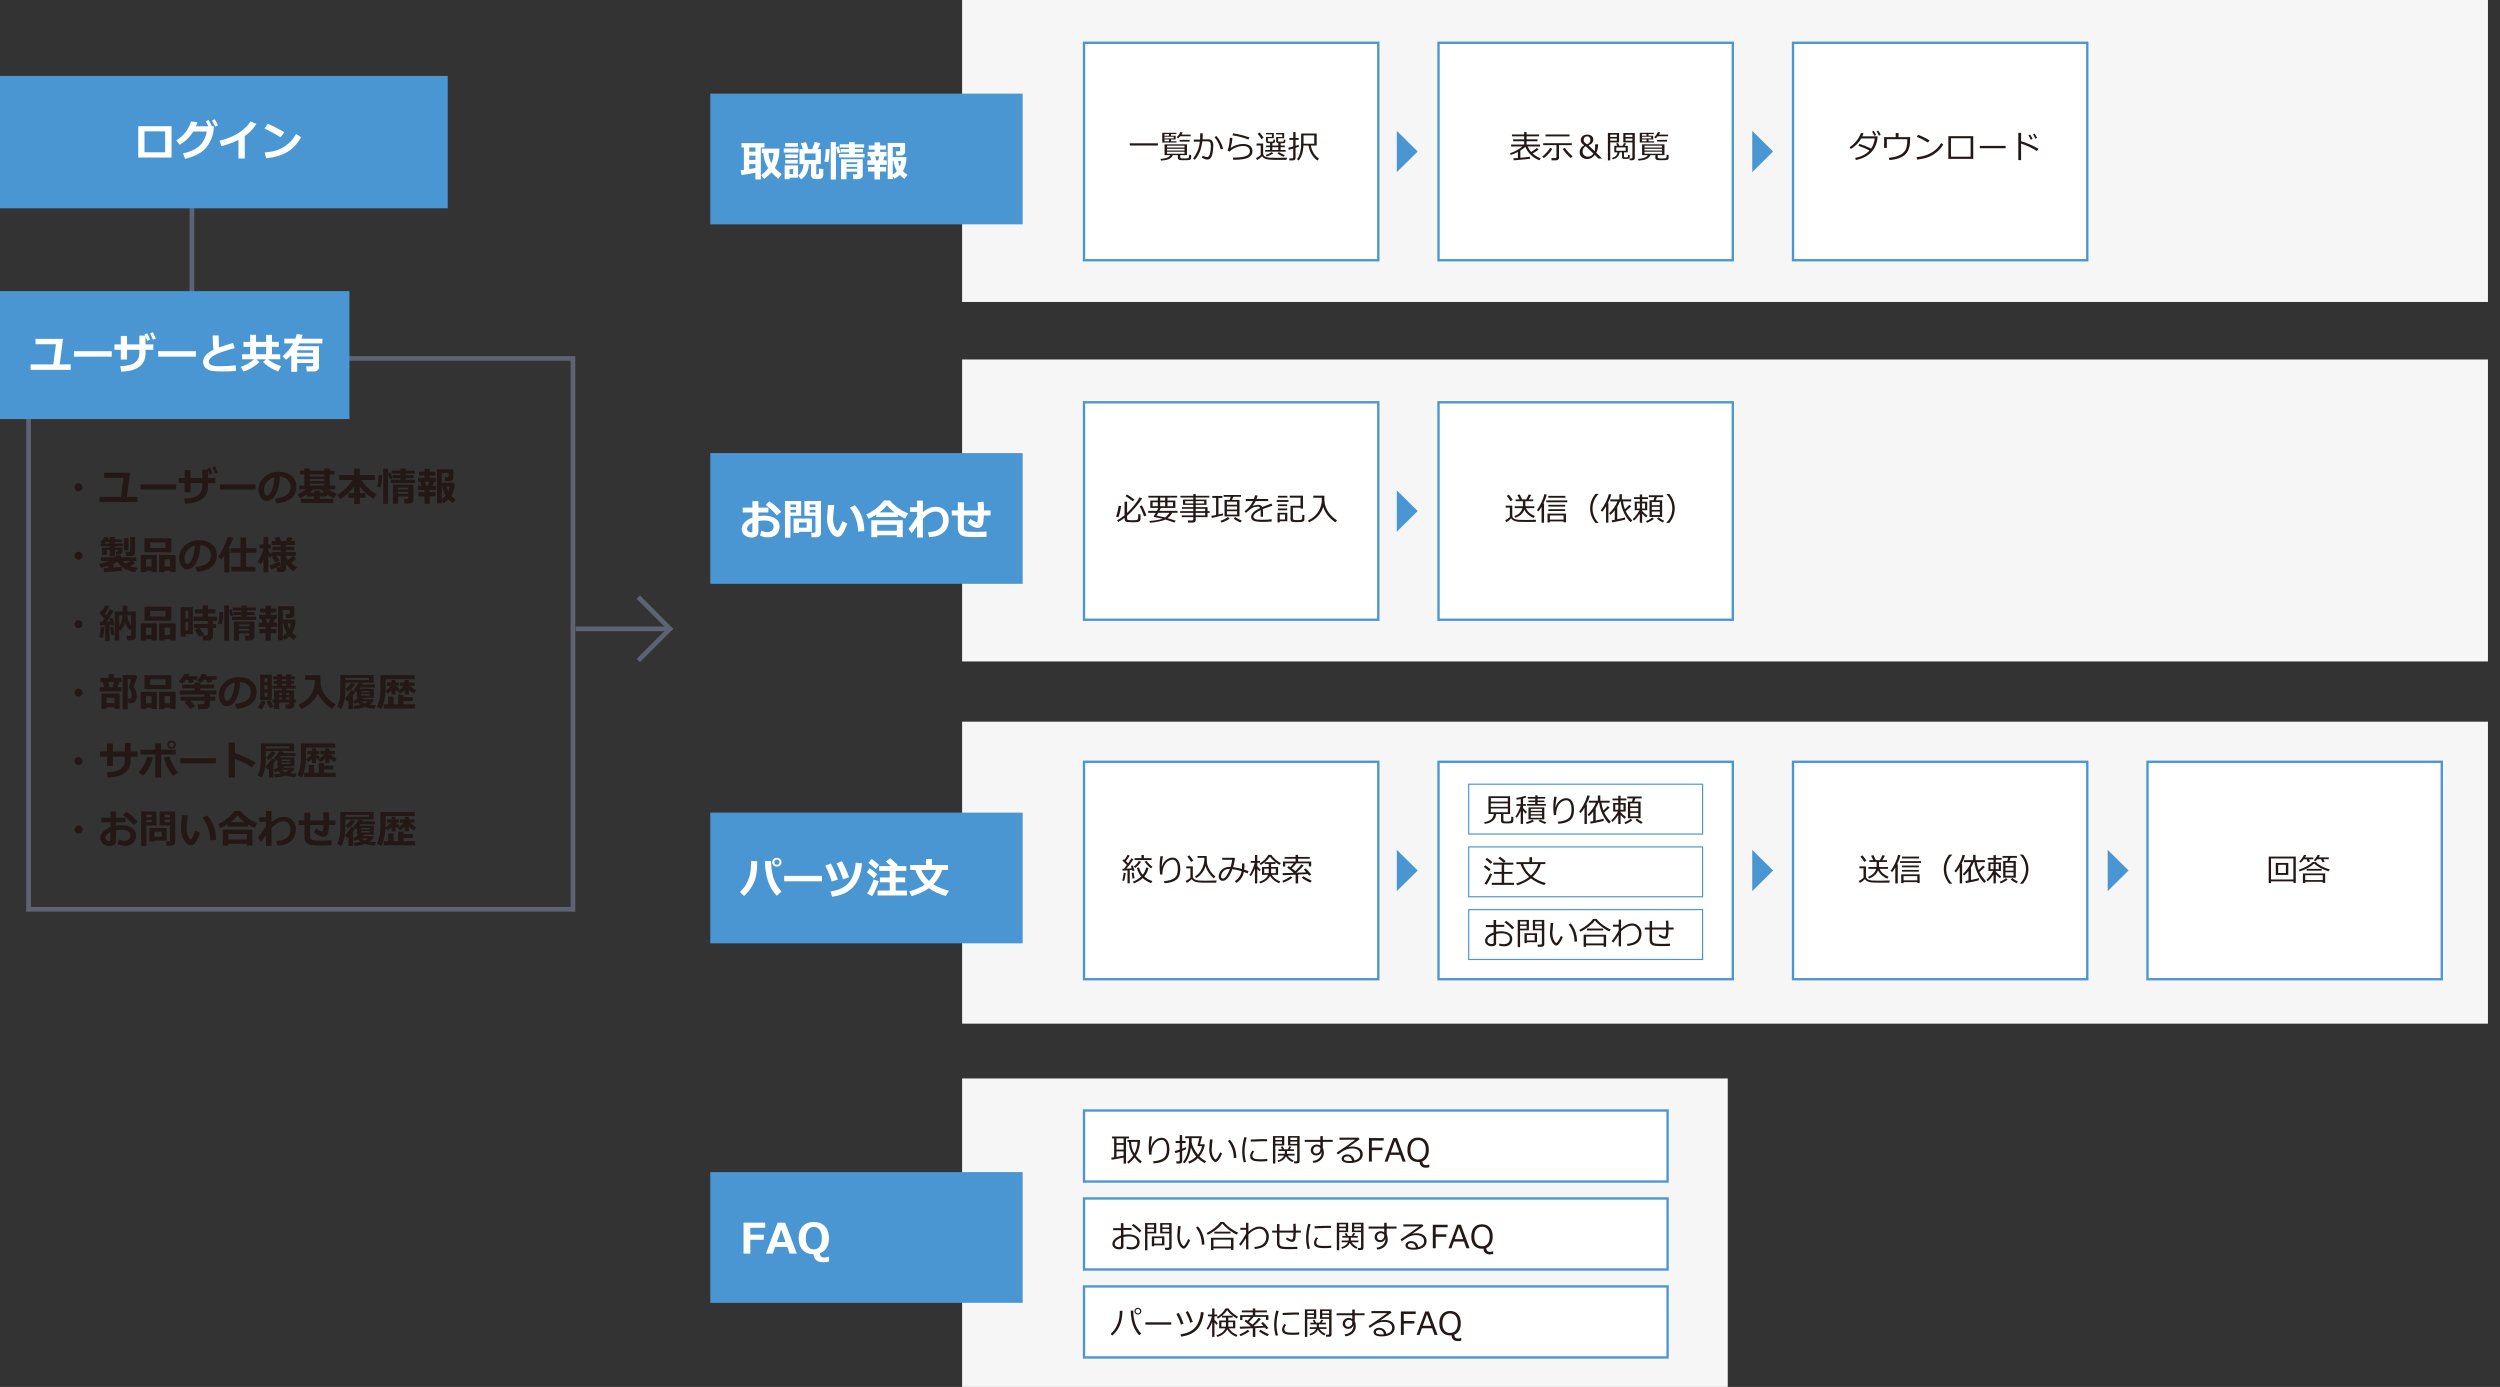 <?xml version="1.0" encoding="UTF-8"?><svg id="_レイヤー_2" xmlns="http://www.w3.org/2000/svg" viewBox="0 0 1069.24 593.18"><rect x="0" y="0" width="1069.24" height="593.18" fill="#333333" stroke="none"/><g id="_レイヤー_1-2"><line x1="82.08" y1="131.42" x2="82.08" y2="84.49" style="fill:none; stroke:#5e6374; stroke-miterlimit:10; stroke-width:2px;"/><rect x="12.21" y="153.3" width="232.84" height="235.6" style="fill:none; stroke:#5e6374; stroke-miterlimit:10; stroke-width:2px;"/><rect x="411.49" width="652.59" height="129.15" style="fill:#f6f6f7; stroke-width:0px;"/><rect x="303.79" y="40.04" width="133.6" height="55.91" style="fill:#4996d2; stroke-width:0px;"/><rect y="32.47" width="191.5" height="56.62" style="fill:#4996d2; stroke-width:0px;"/><rect y="124.51" width="149.46" height="54.71" style="fill:#4996d2; stroke-width:0px;"/><path d="m73.37,67.38h-14.24v-13.4h14.24v13.4Zm-2.73-2.25v-8.95h-8.84v8.95h8.84Z" style="fill:#fff; stroke-width:0px;"/><path d="m91.46,54l-.09,1.6c-.35,2.75-1.39,5.24-3.13,7.45s-4.77,3.84-9.11,4.88l-.84-2.35c2.85-.54,5.13-1.55,6.83-3.04,1.7-1.49,2.82-3.59,3.35-6.29h-5.76c-1.5,2.37-3.45,4.26-5.85,5.67l-1.46-1.85c3.21-2.06,5.32-4.76,6.34-8.12l2.73.31c-.25.74-.46,1.33-.63,1.75h5.27c-.42-.89-.8-1.61-1.12-2.14l1.2-.58c.42.68.88,1.54,1.39,2.59l-.31.13h1.19Zm1.77-.4l-1.22.55c-.47-1.04-.92-1.9-1.34-2.58l1.17-.57c.42.68.88,1.54,1.39,2.59Z" style="fill:#fff; stroke-width:0px;"/><path d="m104.69,67.81h-2.7v-7.97c-2.19,1.12-4.62,2-7.3,2.65l-.81-2.3c3.09-.74,5.78-1.83,8.07-3.26s4.02-3.08,5.19-4.95l2.56.98c-.9,1.35-1.74,2.41-2.51,3.16s-1.61,1.44-2.5,2.06v9.65Z" style="fill:#fff; stroke-width:0px;"/><path d="m121.62,56.56l-1.61,2.18c-.87-.56-1.64-1.03-2.31-1.41s-2.19-1.17-4.55-2.36l1.39-2.01c1.84.73,4.2,1.93,7.08,3.59Zm7.13,2.14c-1.49,2.75-3.43,4.84-5.83,6.28s-5.43,2.34-9.1,2.7l-.6-2.46c2-.18,3.67-.49,5.01-.91s2.51-.99,3.51-1.68c1-.69,1.86-1.4,2.57-2.12s1.48-1.79,2.33-3.21l2.11,1.41Z" style="fill:#fff; stroke-width:0px;"/><rect x="463.63" y="18.3" width="125.86" height="93" style="fill:#fff; stroke:#4996d2; stroke-miterlimit:10;"/><line x1="286.55" y1="268.95" x2="246.21" y2="268.95" style="fill:none; stroke:#5e6374; stroke-miterlimit:10; stroke-width:2px;"/><path d="m30.24,158.2H13.09v-2.36h9.7l1.13-8.6h-8.71v-2.32h11.72l-1.4,10.92h4.71v2.36Z" style="fill:#fff; stroke-width:0px;"/><path d="m47.8,152.54h-16.15v-2.34h16.15v2.34Z" style="fill:#fff; stroke-width:0px;"/><path d="m62.24,147.31h3.33v2.3h-3.33v1.51c0,2.48-.89,4.39-2.66,5.72s-4.36,2.03-7.76,2.09l-.38-2.31c3.07-.11,5.2-.65,6.39-1.63,1.19-.98,1.78-2.27,1.78-3.87v-1.51h-5.29v4.16h-2.65v-4.16h-2.73v-2.3h2.73v-3.62h2.65v3.62h5.29v-3.78h2.46c-.1-.22-.18-.39-.25-.51l1.15-.47c.47.93.89,1.84,1.24,2.72l-1.22.48c-.15-.39-.4-1.01-.76-1.85v3.41Zm4.41-2.5l-1.22.47c-.39-.96-.79-1.86-1.21-2.7l1.18-.45c.45.86.86,1.75,1.26,2.68Z" style="fill:#fff; stroke-width:0px;"/><path d="m83.8,152.54h-16.15v-2.34h16.15v2.34Z" style="fill:#fff; stroke-width:0px;"/><path d="m100.89,158.63c-1.85.16-3.63.24-5.34.24-2.47,0-4.13-.08-4.97-.25-1.16-.23-2.07-.67-2.73-1.31-.66-.65-.99-1.5-.99-2.56,0-2.01,1.47-3.73,4.41-5.15-.19-2.02-.29-4.06-.3-6.12h2.56v.79s0,.26,0,.26c0,1.3.04,2.65.12,4.05,1.35-.51,3.36-1.14,6.02-1.9l.74,2.2c-3.59.93-6.33,1.87-8.24,2.8-1.91.94-2.86,1.94-2.86,3,0,1.3,1.43,1.95,4.3,1.95h.82c1.85,0,3.97-.13,6.38-.38l.11,2.38Z" style="fill:#fff; stroke-width:0px;"/><path d="m110.95,154.87c-.8.83-1.9,1.65-3.3,2.47s-2.6,1.34-3.59,1.55l-1.06-1.97c1.11-.39,2-.78,2.69-1.16.69-.38,1.69-1.08,3.02-2.09h-5.19v-2.16h3.47v-3.16h-2.87v-2.13h2.87v-3.02h2.52v3.02h4.32v-2.99h2.5v2.99h2.9v2.13h-2.9v3.16h3.52v2.16h-5.19c1.72,1.37,3.6,2.34,5.64,2.92l-1.37,2.27c-2.6-.98-4.74-2.32-6.44-4.03l1.27-1.15h-4.15l1.34,1.2Zm-1.44-3.37h4.32v-3.16h-4.32v3.16Z" style="fill:#fff; stroke-width:0px;"/><path d="m133.9,155.26h-6.8v3.76h-2.52v-7.15c-.72.78-1.47,1.45-2.25,2l-1.49-1.51c1.97-1.62,3.49-3.45,4.54-5.5h-3.8v-2h4.74c.22-.56.43-1.22.63-1.98l2.5.31c-.18.66-.35,1.21-.51,1.67h8.94v2h-9.83c-.23.46-.45.86-.66,1.2h9.04v9.02c0,.54-.21.97-.63,1.3s-.94.5-1.56.5h-3.01l-.29-2.2h2.52c.31,0,.47-.14.47-.41v-1.01Zm0-4.36v-1.09h-6.8v1.09h6.8Zm-6.8,2.72h6.8v-1.13h-6.8v1.13Z" style="fill:#fff; stroke-width:0px;"/><path d="m323.1,73.84c-2.37.5-4.34.86-5.91,1.05l-.45-2.07,1.42-.18v-9.58h-1.03v-1.85h9.84l-.02,1.85h-1.55v13.69h-2.32v-2.93Zm-2.66-10.77v1.79h2.66v-1.79h-2.66Zm0,3.52v1.82h2.66v-1.82h-2.66Zm0,5.73c.92-.14,1.81-.29,2.66-.45v-1.66h-2.66v2.11Zm12.9-8.75c0,1.69-.18,3.25-.54,4.68-.36,1.43-.84,2.62-1.44,3.57.71.8,1.71,1.68,2.97,2.65l-1.46,2c-1.16-.96-2.13-1.88-2.92-2.74-.82.93-1.88,1.86-3.16,2.81l-1.23-1.63c.99-.68,1.99-1.67,3-2.97-1.24-1.87-1.93-4.03-2.08-6.48h-.62v-1.89h7.49Zm-3.44,6.21c.56-1.17.88-2.61.97-4.32h-2.2c.15,1.68.56,3.12,1.23,4.32Z" style="fill:#fff; stroke-width:0px;"/><path d="m341.53,65.26h-6.32v-1.76h6.32v1.76Zm-.2,10.73h-3.63v.65h-2.11v-5.91h5.74v5.26Zm-.05-13.23h-5.45v-1.56h5.45v1.56Zm-.09,4.81h-5.34v-1.54h5.34v1.54Zm0,2.36h-5.34v-1.55h5.34v1.55Zm-1.98,4.52v-2.14h-1.51v2.14h1.51Zm6.71-4.27c0,1.42-.29,2.7-.88,3.86s-1.4,2.05-2.43,2.68l-1.23-1.7c.69-.46,1.23-1.13,1.63-2,.4-.87.62-1.82.65-2.85h-1.71v-6.37h1.42c-.32-1.08-.6-1.93-.83-2.55l2.21-.41c.33.92.66,1.91.98,2.96h1.64c.64-1.69,1.01-2.72,1.11-3.09l2.4.54-1.15,2.55h1.34v6.37h-1.96v4.1c0,.22.1.33.31.33h.47c.08,0,.16-.03.22-.1s.11-.32.15-.77c.04-.44.05-.86.05-1.24,0-.13,0-.27,0-.4l1.8.23v2.42c0,.48-.11.87-.34,1.16-.23.29-.5.48-.82.57s-.85.14-1.61.14c-.97,0-1.62-.17-1.96-.5-.33-.33-.5-.78-.5-1.34v-4.58h-.97Zm2.89-1.79v-2.76h-4.66v2.76h4.66Z" style="fill:#fff; stroke-width:0px;"/><path d="m354.87,63.8c-.13,2.84-.34,4.7-.64,5.6l-1.68-.36c.38-1.29.59-3.06.62-5.29l1.71.05Zm2.65,12.98h-2.2v-15.99h2.2v15.99Zm1.92-11.43l-1.22.33-.64-2.79,1.16-.33.7,2.79Zm10.32,2.01h-10.92v-1.51h4.28v-.69h-3.58v-1.41h3.58v-.66h-3.96v-1.39h3.96v-.92h2.43v.92h4.05v1.39h-4.05v.66h3.58v1.41h-3.58v.69h4.21v1.51Zm-3.13,6.06l-4.59.02v3.24h-2.33v-8.6h9.29v6.91c0,.49-.19.88-.58,1.18s-.82.45-1.29.45h-2.21l-.18-2.06h1.36c.13,0,.25-.04.36-.14s.17-.2.17-.31v-.69Zm0-3.23v-.78h-4.59v.78h4.59Zm-4.59,2.01h4.59v-.84h-4.59v.84Z" style="fill:#fff; stroke-width:0px;"/><path d="m376.37,76.77h-2.36v-3.4h-2.78v-1.91h2.78v-.98h-3.03v-1.91h1.63l-.47-1.72h-1.07v-1.87h2.99v-.99h-2.52v-1.77h2.52v-1.33h2.36v1.33h2.47v1.77h-2.47v.99h2.75v1.87h-.91l-.54,1.72h1.55v1.91h-2.9v.98h2.58v1.91h-2.58v3.4Zm-1.63-8.19h.86l.5-1.72h-1.78l.41,1.72Zm7.1,8h-2.17v-15.45h7.43v3.78c0,.45-.18.83-.55,1.14-.37.31-.79.47-1.26.47h-1.93l-.25-1.82h1.42c.31,0,.47-.14.47-.41v-1.44h-3.16v4.36h5.84c0,2.33-.51,4.33-1.53,5.99.57.59,1.23,1.11,1.98,1.57l-1.31,1.69c-.74-.52-1.39-1.07-1.94-1.64-.59.56-1.36,1.1-2.33,1.63l-.7-1.18v1.33Zm0-7.67v5.75c.71-.45,1.3-.93,1.78-1.46-.75-1.21-1.23-2.64-1.43-4.29h-.35Zm2.99,2.4c.3-.74.5-1.54.6-2.4h-1.37c.16.88.42,1.68.77,2.4Z" style="fill:#fff; stroke-width:0px;"/><polygon points="606.33 64.8 597.41 73.63 597.41 55.98 606.33 64.8" style="fill:#4996d2; stroke-width:0px;"/><rect x="615.25" y="18.3" width="125.86" height="93" style="fill:#fff; stroke:#4996d2; stroke-miterlimit:10;"/><polygon points="758.35 64.8 749.43 73.63 749.43 55.98 758.35 64.8" style="fill:#4996d2; stroke-width:0px;"/><rect x="766.86" y="18.3" width="125.86" height="93" style="fill:#fff; stroke:#4996d2; stroke-miterlimit:10;"/><rect x="411.49" y="153.75" width="652.59" height="129.15" style="fill:#f6f6f7; stroke-width:0px;"/><rect x="303.79" y="193.79" width="133.6" height="55.91" style="fill:#4996d2; stroke-width:0px;"/><rect x="463.63" y="172.06" width="125.86" height="93" style="fill:#fff; stroke:#4996d2; stroke-miterlimit:10;"/><path d="m325.06,229.01l.6-2.05c.84.4,1.65.6,2.42.6.85,0,1.52-.2,2.02-.61s.75-.98.75-1.71c0-.87-.35-1.52-1.06-1.97s-1.69-.67-2.95-.67c-.78,0-1.61.08-2.49.24v4.84c0,.69-.28,1.23-.85,1.63s-1.27.59-2.12.59c-1.15,0-2.14-.34-2.94-1.01s-1.21-1.54-1.21-2.61.41-2,1.23-2.85c.82-.85,1.93-1.53,3.34-2.04v-2.21h-4.14v-2.07h4.14v-2.79h2.56v2.79h4.28v2.07h-4.28v1.56c.81-.13,1.63-.19,2.45-.19,1.97,0,3.57.4,4.79,1.2,1.23.8,1.84,1.94,1.84,3.42s-.46,2.57-1.38,3.41c-.92.83-2.16,1.25-3.7,1.25-1.22,0-2.32-.27-3.29-.81Zm-3.28-5.39c-1.51.73-2.27,1.59-2.27,2.58,0,.42.17.77.52,1.05.35.28.76.42,1.23.42.35,0,.52-.17.52-.5v-3.56Zm12.35-4.68l-1.89,1.48c-.42-.53-1.18-1.31-2.27-2.34-1.09-1.03-1.92-1.75-2.48-2.14l1.54-1.55c.77.45,1.64,1.12,2.63,2.01.99.89,1.81,1.74,2.47,2.54Z" style="fill:#fff; stroke-width:0px;"/><path d="m342.65,220.62h-4.57v9.34h-2.36v-15.66h6.93v6.32Zm-2.21-3.73v-1.13h-2.36v1.13h2.36Zm0,2.29v-1.1h-2.36v1.1h2.36Zm1.27,8.28v.47h-2.29v-6.16h7.83v5.69h-5.55Zm0-1.78h3.3v-2.23h-3.3v2.23Zm9.41,2.51c0,.46-.19.84-.58,1.15-.38.31-.84.46-1.38.46h-2.03l-.24-1.95h1.32c.14,0,.27-.05.38-.15.12-.1.17-.21.17-.36v-6.73h-4.71v-6.32h7.07v13.9Zm-4.82-11.3h2.46v-1.13h-2.46v1.13Zm2.46,1.19h-2.46v1.1h2.46v-1.1Z" style="fill:#fff; stroke-width:0px;"/><path d="m362.4,223.92c-.28.81-.66,1.72-1.15,2.73s-.94,1.75-1.36,2.22c-.42.48-.93.72-1.54.72-1.27,0-2.35-.78-3.26-2.34s-1.36-3.36-1.36-5.38c0-.66.06-1.64.19-2.94.12-1.31.18-2.29.18-2.94h2.69c-.02.59-.11,1.56-.26,2.91-.15,1.25-.23,2.22-.23,2.92,0,1.35.23,2.53.68,3.55.45,1.02.84,1.53,1.16,1.53.46,0,1.18-1.34,2.16-4.02l2.09,1.05Zm7.25,3.25l-2.65.17c0-1.81-.32-3.64-.95-5.48s-1.49-3.42-2.58-4.74l2.13-1.06c2.7,3.01,4.05,6.71,4.05,11.12Z" style="fill:#fff; stroke-width:0px;"/><path d="m384.14,221.15h-9.36v-1.04c-1.17.75-2.25,1.33-3.24,1.73l-1.08-1.85c1.3-.52,2.65-1.32,4.06-2.39s2.57-2.26,3.5-3.55h2.63c.56.81,1.52,1.74,2.88,2.79s2.99,1.95,4.86,2.73l-1.28,2.18c-.9-.36-1.89-.88-2.96-1.56v.95Zm-.56,7.79h-8.4v.83h-2.52v-7.26h13.43v7.22h-2.5v-.79Zm-8.4-1.94h8.4v-2.54h-8.4v2.54Zm1-7.85h6.42c-1.39-1.03-2.47-2.05-3.25-3.06-.81,1.08-1.87,2.1-3.17,3.06Z" style="fill:#fff; stroke-width:0px;"/><path d="m392.22,224.91c-.9,1.32-1.68,2.38-2.32,3.16l-1.35-1.92c.87-1.02,2.1-2.75,3.67-5.19v-2h-3.02v-1.99h3.02v-2.87h2.49v4.94c1.78-1.53,3.63-2.29,5.54-2.29,1.65,0,2.98.53,4,1.59,1.02,1.06,1.52,2.43,1.52,4.12,0,1.15-.26,2.27-.77,3.37-.52,1.1-1.41,2.01-2.67,2.72-1.27.72-2.9,1.11-4.91,1.18l-.54-2.07c1.35-.13,2.38-.32,3.09-.54s1.32-.56,1.82-.99c.51-.43.88-.93,1.13-1.51.25-.58.38-1.23.38-1.96v-.2c0-1.05-.26-1.93-.79-2.63-.53-.7-1.25-1.05-2.16-1.05-2.03,0-3.91,1.06-5.63,3.18v7.93h-2.49v-4.98Z" style="fill:#fff; stroke-width:0px;"/><path d="m421.94,229.62c-1.8.06-3.34.1-4.63.1-2.17,0-3.71-.08-4.64-.25-.92-.17-1.66-.55-2.2-1.15s-.82-1.48-.82-2.65v-5.22h-2.58v-2.14h2.58v-3.46h2.61v3.46h6.04c-.02-1.11-.08-2.29-.18-3.54l2.58-.16c.1,1.12.15,2.35.15,3.7h2.82v2.14h-2.87c-.11,1.89-.23,3.09-.38,3.62-.15.53-.41.94-.79,1.25s-.88.47-1.53.47c-.59,0-1.26-.19-2.02-.58-.76-.39-1.47-.88-2.12-1.48l1.08-1.8c.53.41,1.06.74,1.58.98.52.24.86.37,1.02.37.12,0,.22-.03.29-.1.07-.07.12-.15.14-.25s.05-.41.1-.92c.05-.51.08-1.03.1-1.55h-6.02v5.28c0,1.04.67,1.59,2.01,1.67h.27c.91.06,1.91.08,3,.08,1.62,0,3.08-.06,4.39-.18v2.32Z" style="fill:#fff; stroke-width:0px;"/><polygon points="606.33 218.56 597.41 227.38 597.41 209.73 606.33 218.56" style="fill:#4996d2; stroke-width:0px;"/><rect x="615.25" y="172.06" width="125.86" height="93" style="fill:#fff; stroke:#4996d2; stroke-miterlimit:10;"/><rect x="411.49" y="308.66" width="652.59" height="129.15" style="fill:#f6f6f7; stroke-width:0px;"/><rect x="303.79" y="347.55" width="133.6" height="55.91" style="fill:#4996d2; stroke-width:0px;"/><rect x="463.63" y="325.81" width="125.86" height="93" style="fill:#fff; stroke:#4996d2; stroke-miterlimit:10;"/><path d="m323.89,368.33c-.05,2.78-.25,4.94-.58,6.46-.33,1.53-.93,3.01-1.8,4.45-.87,1.44-1.96,2.77-3.27,3.99l-1.78-1.69c1.08-1.04,1.92-2.05,2.51-3.04.59-.99,1.11-2.16,1.55-3.51s.68-3.59.73-6.73l2.65.08Zm10.33,12.96l-1.98,1.84c-1.33-1.38-2.36-2.91-3.09-4.59-.73-1.68-1.24-3.39-1.54-5.15-.3-1.75-.45-3.26-.45-4.5v-.6s2.66-.05,2.66-.05v.29c0,2.44.31,4.68.92,6.74.61,2.06,1.77,4.06,3.48,6.02Zm.02-12.53c0,.54-.19,1-.56,1.35-.38.36-.85.53-1.42.53s-1.04-.18-1.42-.53c-.38-.35-.56-.8-.56-1.35s.19-.99.56-1.35.85-.53,1.42-.53,1.04.18,1.42.53.56.8.56,1.35Zm-1.18-.79c-.21-.22-.48-.33-.79-.33s-.58.11-.79.33c-.21.22-.32.48-.32.79s.11.57.32.79c.21.22.48.33.79.33s.58-.11.79-.33.32-.48.32-.79-.11-.57-.32-.79Z" style="fill:#fff; stroke-width:0px;"/><path d="m351.55,376.94h-16.15v-2.34h16.15v2.34Z" style="fill:#fff; stroke-width:0px;"/><path d="m358.35,376.2l-2.63.84c-.6-2.14-1.52-4.41-2.76-6.8l2.38-.92c1.06,1.95,2.06,4.24,3.01,6.88Zm10.31-6.97c-.36,4.36-1.59,7.7-3.68,10.02s-5.12,3.75-9.08,4.28l-.72-2.25c3.53-.52,6.13-1.75,7.82-3.72s2.68-4.83,2.98-8.61l2.68.27Zm-5.52,5.96l-2.59.9c-.59-2.1-1.51-4.37-2.76-6.82l2.32-.93c.52.94.97,1.85,1.38,2.72s.95,2.26,1.66,4.13Z" style="fill:#fff; stroke-width:0px;"/><path d="m375.18,373.86l-1.35,1.85c-.86-.84-1.89-1.71-3.09-2.63l1.27-1.75c1.34.96,2.4,1.8,3.17,2.52Zm.64,2.99c-.21.91-.6,2-1.16,3.28s-1.11,2.34-1.67,3.18l-2.16-1.19c.59-.82,1.16-1.86,1.71-3.12.54-1.26.91-2.21,1.11-2.84l2.17.69Zm.15-6.93l-1.39,1.85c-.93-.87-1.98-1.77-3.16-2.72l1.36-1.7c1.51,1.12,2.58,1.98,3.19,2.56Zm11.95,13.07h-12.59v-2.11h5.2v-3.51h-4.19v-2.07h4.19v-2.82h-4.5v-2.04h4.97c-.5-.51-1.21-1.17-2.13-2l1.91-1.37c1.11.93,2.18,1.92,3.22,2.95l-.54.41h4.15v2.04h-4.52v2.82h4.05v2.07h-4.05v3.51h4.83v2.11Z" style="fill:#fff; stroke-width:0px;"/><path d="m402.95,372.07c-.63,2.16-1.89,4.21-3.76,6.14,1.82,1.18,4.03,2.1,6.65,2.75l-1.36,2.27c-2.81-.81-5.2-1.94-7.18-3.37-1.85,1.35-4.32,2.5-7.42,3.44l-.99-2.04c2.74-.79,4.93-1.76,6.58-2.92-1.03-1-1.89-2.08-2.58-3.24-.7-1.16-1.17-2.17-1.42-3.04h-2.19v-2.09h6.79v-2.58h2.52v2.58h6.89v2.09h-2.53Zm-5.62,4.7c1.42-1.43,2.43-3,3.02-4.7h-6.31c.7,1.76,1.79,3.33,3.29,4.7Z" style="fill:#fff; stroke-width:0px;"/><polygon points="606.33 372.31 597.41 381.13 597.41 363.48 606.33 372.31" style="fill:#4996d2; stroke-width:0px;"/><rect x="615.25" y="325.81" width="125.86" height="93" style="fill:#fff; stroke:#4996d2; stroke-miterlimit:10;"/><rect x="628.15" y="335.4" width="100.04" height="21.32" style="fill:#fff; stroke:#4996d2; stroke-miterlimit:10; stroke-width:.5px;"/><rect x="628.15" y="362.22" width="100.04" height="21.32" style="fill:#fff; stroke:#4996d2; stroke-miterlimit:10; stroke-width:.5px;"/><rect x="628.15" y="389.04" width="100.04" height="21.32" style="fill:#fff; stroke:#4996d2; stroke-miterlimit:10; stroke-width:.5px;"/><polygon points="758.35 372.31 749.43 381.13 749.43 363.48 758.35 372.31" style="fill:#4996d2; stroke-width:0px;"/><rect x="766.86" y="325.81" width="125.86" height="93" style="fill:#fff; stroke:#4996d2; stroke-miterlimit:10;"/><polygon points="910.36 372.31 901.45 381.13 901.45 363.48 910.36 372.31" style="fill:#4996d2; stroke-width:0px;"/><rect x="918.48" y="325.81" width="125.86" height="93" style="fill:#fff; stroke:#4996d2; stroke-miterlimit:10;"/><rect x="411.49" y="461.26" width="327.46" height="131.92" style="fill:#f6f6f7; stroke-width:0px;"/><rect x="303.79" y="501.3" width="133.6" height="55.91" style="fill:#4996d2; stroke-width:0px;"/><rect x="463.63" y="474.96" width="249.59" height="30.38" style="fill:#fff; stroke:#4996d2; stroke-miterlimit:10;"/><rect x="463.63" y="512.58" width="249.59" height="30.38" style="fill:#fff; stroke:#4996d2; stroke-miterlimit:10;"/><rect x="463.63" y="550.2" width="249.59" height="30.38" style="fill:#fff; stroke:#4996d2; stroke-miterlimit:10;"/><path d="m327.28,525.12h-6.38v2.94h5.78v2.19h-5.77v5.92h-2.9v-13.25h9.26v2.2Z" style="fill:#fff; stroke-width:0px;"/><path d="m340.8,536.17h-3.07l-1-2.87h-5.21l-1,2.87h-2.94l5-13.25h3.22l5,13.25Zm-4.8-4.93l-1.87-5.34-1.87,5.34h3.74Z" style="fill:#fff; stroke-width:0px;"/><path d="m354.58,539.56c-.77.2-1.65.3-2.63.3-1.22,0-2.18-.3-2.87-.9s-1.08-1.44-1.13-2.52c-1.98-.02-3.54-.65-4.67-1.87s-1.7-2.89-1.7-5.01.57-3.84,1.72-5.07,2.73-1.84,4.76-1.84,3.61.62,4.76,1.85c1.15,1.23,1.73,2.92,1.73,5.06,0,1.6-.33,2.96-1,4.07s-1.63,1.91-2.88,2.38c.04.67.21,1.15.52,1.42.31.28.82.41,1.52.41.59,0,1.14-.12,1.65-.37h.22v2.08Zm-6.51-14.82c-1.05,0-1.88.42-2.5,1.26s-.93,2.02-.93,3.56.31,2.71.93,3.55c.62.83,1.46,1.25,2.5,1.25s1.88-.42,2.5-1.26c.62-.84.93-2.02.93-3.55s-.31-2.71-.93-3.55c-.62-.84-1.45-1.26-2.5-1.26Z" style="fill:#fff; stroke-width:0px;"/><path d="m483.21,62.24v-.95h12.01v.95h-12.01Z" style="fill:#231815; stroke-width:0px;"/><path d="m496.53,68.68l-.17-.73c.96-.02,1.84-.16,2.62-.43s1.29-.65,1.52-1.16h-2.42v-4.63h9.58v4.63h-2.88v.91c0,.2.1.33.29.4.19.07.69.1,1.5.1.1,0,.36,0,.79-.02.43-.01.71-.04.82-.09.12-.05.21-.14.28-.26s.12-.54.15-1.24l.83.12v1.17c0,.17-.03.32-.08.44-.05.13-.13.23-.23.32s-.23.15-.38.2c-.15.04-.48.08-1.01.09s-.98.03-1.38.03c-.28,0-.57,0-.86-.02s-.55-.03-.76-.05c-.21-.02-.39-.07-.54-.16-.15-.09-.26-.2-.33-.33s-.11-.27-.11-.44v-1.17h-2.16c-.31.77-.89,1.33-1.72,1.69-.84.36-1.96.56-3.35.63Zm4.32-9.02v.77h2.33v.53h-6.09v-4.16h6.03v.54h-2.27v.71h1.98v1.61h-1.98Zm-.87-2.33h-1.95v.71h1.95v-.71Zm-1.95,1.16v.69h3.98v-.69h-3.98Zm1.95,1.93v-.77h-1.95v.77h1.95Zm-.87,2.69h7.51v-.81h-7.51v.81Zm0,1.27h7.51v-.75h-7.51v.75Zm7.51.53h-7.51v.83h7.51v-.83Zm-1.85-6.62c-.36.42-.64.71-.85.87l-.67-.46c.7-.64,1.24-1.38,1.6-2.24l.98.18c-.13.31-.3.61-.5.92h3.88v.73h-4.44Zm-.24,2.26v-.74h4.26v.74h-4.26Z" style="fill:#231815; stroke-width:0px;"/><path d="m514.41,58.21c0,.4-.02.86-.07,1.37h2.56c.63,0,1.13.23,1.48.68.36.45.54,1.04.54,1.77,0,1.8-.2,3.28-.57,4.46s-1.04,1.76-1.99,1.76c-.55,0-1.33-.26-2.32-.79l.33-.85c.23.11.56.24.99.38.43.14.73.21.89.21.36,0,.64-.19.86-.56s.4-.91.54-1.62c.14-.71.22-1.56.22-2.55,0-.88-.12-1.44-.35-1.67-.24-.24-.55-.35-.95-.35h-2.32c-.18,1.13-.37,2.11-.58,2.92s-.54,1.66-.99,2.55-1,1.69-1.64,2.41l-.75-.55c.58-.68,1.16-1.64,1.73-2.86s.96-2.66,1.15-4.33h-2.61v-.89h2.71c.03-.31.05-1.21.05-2.69h1.08v1.2Zm8.72,5.4l-1.03.27c-.61-2.23-1.49-3.96-2.65-5.2l.78-.53c.61.63,1.2,1.47,1.76,2.52.56,1.05.94,2.03,1.15,2.95Z" style="fill:#231815; stroke-width:0px;"/><path d="m527.45,68.33l-.14-.91c2.85-.04,4.78-.29,5.77-.75.99-.46,1.49-1.11,1.49-1.94,0-.73-.26-1.3-.78-1.7-.52-.4-1.21-.6-2.09-.6-1.05,0-2.13.23-3.25.69-1.12.46-1.97,1.05-2.56,1.76l-.87-.51c.58-1.49.9-3.29.97-5.42l1.08.03c-.03,1.2-.27,2.64-.72,4.32.61-.5,1.42-.92,2.42-1.24,1.01-.33,1.95-.49,2.82-.49,1.29,0,2.29.27,3.01.81.72.54,1.07,1.33,1.07,2.35,0,1.14-.58,2.02-1.75,2.66-1.17.63-3.22.95-6.17.95h-.3Zm6.98-9.54l-.52.87c-.32-.15-.81-.33-1.46-.53s-1.33-.4-2.05-.59c-.71-.19-1.81-.41-3.29-.67l.3-.85c1.62.27,3.07.58,4.36.94,1.29.36,2.18.63,2.66.82Z" style="fill:#231815; stroke-width:0px;"/><path d="m550.26,68.36c-.99,0-2.79.01-5.42.01-1.54,0-2.69-.13-3.45-.38-.76-.25-1.3-.64-1.6-1.17-.74.76-1.47,1.31-2.19,1.66l-.36-.89c.25-.11.59-.31,1.02-.59s.75-.51.94-.69v-4.08h-1.77v-.83h2.81v4.28c0,.42.15.76.44,1.02.29.26.64.44,1.03.53.4.09.77.16,1.11.21s1.35.07,3.02.07c2.15,0,3.68-.03,4.59-.09l-.19.92Zm-10.76-8.88c-.39-.7-.92-1.47-1.6-2.3l.85-.53c.72.88,1.28,1.64,1.69,2.25l-.93.57Zm8.22,1.79v.97h1.81v.71h-1.81v1.2h2.13v.72h-8.73v-.72h2.09v-1.2h-1.73v-.71h1.73v-.97c-.55-.02-.9-.04-1.07-.07-.17-.03-.32-.12-.45-.27-.14-.15-.21-.33-.21-.56v-1.81h2.51v-1.11h-2.54v-.6h3.34v2.26h-2.52v1.01c0,.2.06.33.19.39.13.05.46.08.99.08.63,0,.98-.05,1.06-.16.08-.11.11-.36.11-.75l.67.06v.69c0,.51-.28.78-.85.81h-.27v1.01h2.55v-1.01l-.19-.02c-.19-.02-.35-.11-.5-.26-.15-.16-.22-.35-.22-.57v-1.81h2.63v-1.11h-2.66v-.6h3.46v2.26h-2.63v1.01c0,.2.06.33.19.39.12.05.47.08,1.04.08.65,0,1.02-.05,1.1-.14.09-.09.13-.35.13-.78l.67.06v.69c0,.25-.07.44-.2.57-.14.13-.35.21-.64.23s-.65.03-1.08.03h-.1Zm-5.98,5.7l-.35-.65c.96-.35,1.79-.78,2.51-1.29l.63.56c-.3.23-.74.49-1.32.77-.58.28-1.07.49-1.46.61Zm2.43-2.81h2.55v-1.2h-2.55v1.2Zm4.84,2.85c-.89-.28-1.77-.74-2.65-1.41l.63-.57c.65.47,1.49.9,2.54,1.3l-.51.68Z" style="fill:#231815; stroke-width:0px;"/><path d="m555.53,62.72c-.29.13-.77.31-1.43.53v4.42c0,.28-.11.5-.34.67-.22.17-.46.26-.71.26h-1.55l-.12-.85h1.21c.34,0,.51-.15.51-.46v-3.73c-.78.24-1.42.41-1.91.52l-.19-.89c.45-.08,1.15-.26,2.11-.53v-2.83h-1.67v-.81h1.67v-2.54h1v2.54h1.34v.81h-1.34v2.54c.63-.2,1.08-.34,1.34-.45l.09.79Zm8.58,5.16l-.67.78c-2.04-1.48-3.31-3.62-3.8-6.42h-2.16c-.09,2.72-.78,4.85-2.07,6.41l-.69-.56c.61-.77,1.05-1.74,1.34-2.89s.43-2.31.43-3.45v-4.64h6.65v5.13h-2.51c.49,2.47,1.65,4.35,3.49,5.64Zm-2.01-6.41v-3.55h-4.58v3.55h4.58Z" style="fill:#231815; stroke-width:0px;"/><path d="m647.42,68.58l-.17-.87c.46-.03,1.11-.07,1.95-.14v-2.57c-.98.51-1.98.93-3.01,1.25l-.36-.72c2.08-.69,3.84-1.65,5.3-2.88h-4.84v-.83h5.58v-1.41h-4.7v-.81h4.7v-1.29h-5.21v-.81h5.21v-1.01h1.05v1.01h5.36v.81h-5.36v1.29h4.67v.81h-4.67v1.41h5.74v.83h-5.31c.41.91.92,1.69,1.51,2.36,1.12-.68,1.93-1.26,2.43-1.73l.78.67c-.65.52-1.51,1.08-2.58,1.69.97.88,2.14,1.58,3.5,2.11l-.64.81c-2.87-1.17-4.86-3.09-5.96-5.75-.57.53-1.29,1.07-2.15,1.59v3.08c1.97-.17,3.35-.32,4.14-.43v.84c-.33.08-2.65.32-6.96.69Z" style="fill:#231815; stroke-width:0px;"/><path d="m660.23,67.63l-.63-.69c.59-.4,1.23-.99,1.91-1.75s1.17-1.42,1.47-1.96l.95.46c-1.1,1.72-2.33,3.04-3.7,3.94Zm5.36.93h-1.97l-.11-.95h1.61c.16,0,.29-.05.41-.14s.17-.22.17-.36v-5.04h-5.68v-.81h12.22v.81h-5.46v5.41c0,.31-.12.57-.36.77-.24.21-.51.31-.82.31Zm-4.58-10.22v-.83h10.27v.83h-10.27Zm10.83,9.27c-.49-.38-1.09-.97-1.81-1.77-.72-.8-1.27-1.51-1.66-2.12l.89-.49c.56.77,1.15,1.49,1.77,2.14.62.65,1.14,1.14,1.57,1.45l-.77.78Z" style="fill:#231815; stroke-width:0px;"/><path d="m685.21,67.81h-1.56l-1.55-1.53c-.91,1.16-2,1.74-3.27,1.74-.93,0-1.7-.27-2.31-.82-.61-.55-.91-1.26-.91-2.12,0-1.22.64-2.21,1.92-2.96-.56-.38-.94-.73-1.14-1.06-.2-.33-.3-.72-.3-1.18,0-.64.26-1.19.77-1.64.51-.45,1.18-.68,1.99-.68.77,0,1.39.19,1.87.58.48.39.72.89.72,1.49,0,1.2-.68,2.03-2.05,2.51l2.61,2.52c.1-.28.16-.58.19-.9.03-.32.05-1.01.05-2.05h1.22v.61c0,1.09-.25,2.1-.75,3.02l2.51,2.47Zm-3.72-2.11l-3.28-3.17c-.4.19-.72.48-.96.87-.25.39-.37.84-.37,1.34,0,.69.21,1.24.61,1.65.41.42.96.62,1.66.62.96,0,1.74-.44,2.33-1.31Zm-1.29-5.94c0-.44-.13-.8-.4-1.06-.27-.26-.61-.39-1.02-.39s-.78.14-1.05.43-.41.64-.41,1.07c0,.39.12.72.35,1.01.24.29.61.58,1.13.88.94-.35,1.41-.99,1.41-1.94Z" style="fill:#231815; stroke-width:0px;"/><path d="m688.69,60.9v7.7h-1.01v-11.72h4.8v4.02h-3.79Zm0-2.33h2.83v-.96h-2.83v.96Zm2.83.67h-2.83v.93h2.83v-.93Zm-1.77,8.92l-.27-.59c1.47-.44,2.23-1.24,2.28-2.41h-1.33v-2.8h1.28l-.5-.99.81-.2.57,1.19h1.43l.56-1.17.91.17-.6,1h1.31v2.8h-1.64v1.78c0,.15.05.25.15.3.1.05.31.08.65.08.36,0,.59-.02.69-.06s.17-.11.21-.2c.03-.09.05-.38.05-.85l.71.09v.92c0,.17-.07.33-.21.46-.14.13-.3.22-.48.25-.18.03-.51.05-.99.05-.4,0-.71,0-.92-.03s-.38-.08-.5-.2c-.12-.12-.18-.28-.18-.5v-2.09h-1.11c-.02.75-.29,1.39-.8,1.92-.51.53-1.2.89-2.05,1.08Zm5.55-5.13h-4.02v1.47h4.02v-1.47Zm2.77,5.52h-1.07l-.13-.78h.82c.12,0,.23-.04.33-.13.1-.09.15-.19.15-.3v-6.44h-3.9v-4.02h4.92v10.8c0,.25-.11.46-.33.62s-.48.24-.79.24Zm-2.83-9.97h2.93v-.96h-2.93v.96Zm2.93.67h-2.93v.93h2.93v-.93Z" style="fill:#231815; stroke-width:0px;"/><path d="m700.76,68.68l-.17-.73c.96-.02,1.84-.16,2.62-.43s1.29-.65,1.52-1.16h-2.42v-4.63h9.58v4.63h-2.88v.91c0,.2.1.33.29.4.19.07.69.1,1.5.1.1,0,.36,0,.79-.02.43-.01.71-.04.82-.09.12-.05.21-.14.28-.26s.12-.54.15-1.24l.83.12v1.17c0,.17-.03.32-.08.44-.05.13-.13.23-.23.32s-.23.15-.38.2c-.15.04-.48.08-1.01.09s-.98.03-1.38.03c-.28,0-.57,0-.86-.02s-.55-.03-.76-.05c-.21-.02-.39-.07-.54-.16-.15-.09-.26-.2-.33-.33s-.11-.27-.11-.44v-1.17h-2.16c-.31.77-.89,1.33-1.72,1.69-.84.36-1.96.56-3.35.63Zm4.32-9.02v.77h2.33v.53h-6.09v-4.16h6.03v.54h-2.27v.71h1.98v1.61h-1.98Zm-.87-2.33h-1.95v.71h1.95v-.71Zm-1.95,1.16v.69h3.98v-.69h-3.98Zm1.95,1.93v-.77h-1.95v.77h1.95Zm-.87,2.69h7.51v-.81h-7.51v.81Zm0,1.27h7.51v-.75h-7.51v.75Zm7.51.53h-7.51v.83h7.51v-.83Zm-1.85-6.62c-.36.42-.64.71-.85.87l-.67-.46c.7-.64,1.24-1.38,1.6-2.24l.98.18c-.13.31-.3.61-.5.92h3.88v.73h-4.44Zm-.24,2.26v-.74h4.26v.74h-4.26Z" style="fill:#231815; stroke-width:0px;"/><path d="m797.04,57.01c-.13.43-.31.86-.52,1.3h6.53c-.04.64-.08,1.1-.12,1.37-.15.84-.36,1.63-.65,2.36-.29.73-.66,1.43-1.13,2.09s-1.06,1.28-1.77,1.86c-.72.57-1.54,1.07-2.48,1.48s-1.99.74-3.14.98l-.31-.91c2.61-.5,4.65-1.55,6.13-3.16-1.34-.73-2.94-1.42-4.79-2.06l.52-.79c1.34.41,3,1.08,4.96,2,.85-1.24,1.38-2.68,1.57-4.32h-5.78c-.56.97-1.24,1.85-2.05,2.64-.8.79-1.6,1.42-2.39,1.86l-.59-.73c1.2-.76,2.23-1.72,3.09-2.85.87-1.14,1.46-2.22,1.8-3.27l1.13.15Zm5.36.74l-.77.34c-.28-.62-.6-1.23-.96-1.81l.73-.33c.42.65.76,1.25,1,1.8Zm1.96-.05l-.76.31c-.29-.68-.61-1.3-.96-1.85l.7-.33c.34.53.68,1.15,1.02,1.86Z" style="fill:#231815; stroke-width:0px;"/><path d="m816.96,59.3c0,1.2-.07,2.19-.22,2.99s-.36,1.49-.64,2.07c-.28.58-.63,1.1-1.06,1.55-.43.45-.98.85-1.64,1.21s-1.44.64-2.32.87-1.87.39-2.96.48l-.27-.98c1.08-.11,2-.26,2.77-.46.77-.2,1.46-.46,2.07-.78.62-.32,1.08-.65,1.4-.98.45-.47.77-.9.95-1.28.19-.38.35-.93.49-1.63.14-.7.21-1.48.21-2.35v-.47h-8.75v3.74h-1.16v-4.64h4.96v-1.75h1.21v1.75h4.96v.67Z" style="fill:#231815; stroke-width:0px;"/><path d="m831.12,61.77c-.75,1.3-1.72,2.43-2.91,3.38s-2.43,1.66-3.72,2.12-2.8.79-4.55.98l-.23-1.03c1.45-.15,2.75-.41,3.9-.8s2.12-.85,2.92-1.39c.8-.54,1.47-1.08,2.02-1.62.55-.54,1.1-1.27,1.66-2.21l.91.57Zm-5.82-1.69l-.75.87c-1.59-.98-3.17-1.8-4.75-2.47l.57-.83c1.66.62,3.31,1.43,4.93,2.43Z" style="fill:#231815; stroke-width:0px;"/><path d="m843.95,67.95h-10.65v-9.71h10.65v9.71Zm-1.13-.93v-7.89h-8.4v7.89h8.4Z" style="fill:#231815; stroke-width:0px;"/><path d="m857.79,63.39h-11.03v-.99h11.03v.99Z" style="fill:#231815; stroke-width:0px;"/><path d="m871.86,63.66l-.7.93c-.92-.62-2.03-1.22-3.32-1.82-1.29-.6-2.43-1.04-3.43-1.35v7.08h-1.19v-11.68h1.2v3.58c2.64.79,5.12,1.88,7.44,3.27Zm-2.55-4.24l-.77.34c-.33-.74-.65-1.36-.97-1.88l.72-.33c.39.6.73,1.22,1.01,1.86Zm1.93-.41l-.76.31c-.28-.67-.6-1.29-.96-1.84l.7-.33c.35.54.69,1.16,1.02,1.85Z" style="fill:#231815; stroke-width:0px;"/><polyline points="272.98 255.37 286.55 268.95 272.98 282.52" style="fill:none; stroke:#5e6374; stroke-miterlimit:10; stroke-width:2px;"/><path d="m35.28,208.41c0,.47-.17.87-.5,1.2s-.73.5-1.2.5-.87-.17-1.2-.5-.5-.73-.5-1.2.17-.87.5-1.2.73-.5,1.2-.5.87.17,1.2.5.5.73.5,1.2Z" style="fill:#231815; stroke-width:0px;"/><path d="m58.75,214.73h-16.2v-2.23h9.16l1.07-8.13h-8.23v-2.19h11.06l-1.32,10.32h4.45v2.23Z" style="fill:#231815; stroke-width:0px;"/><path d="m75.34,209.38h-15.25v-2.21h15.25v2.21Z" style="fill:#231815; stroke-width:0px;"/><path d="m88.98,204.45h3.15v2.17h-3.15v1.43c0,2.35-.84,4.15-2.51,5.4-1.68,1.26-4.12,1.91-7.33,1.97l-.36-2.18c2.9-.1,4.91-.61,6.04-1.54s1.69-2.15,1.69-3.66v-1.43h-5v3.93h-2.5v-3.93h-2.58v-2.17h2.58v-3.42h2.5v3.42h5v-3.57h2.32c-.09-.21-.17-.37-.23-.48l1.09-.44c.45.88.84,1.74,1.17,2.57l-1.15.46c-.14-.37-.38-.95-.71-1.75v3.22Zm4.17-2.37l-1.15.44c-.37-.91-.75-1.76-1.14-2.55l1.11-.42c.42.81.82,1.66,1.19,2.53Z" style="fill:#231815; stroke-width:0px;"/><path d="m109.34,209.38h-15.25v-2.21h15.25v2.21Z" style="fill:#231815; stroke-width:0px;"/><path d="m118.22,215.32l-.61-2.08c2.2-.24,3.85-.75,4.96-1.52,1.11-.77,1.66-1.92,1.66-3.45,0-1.28-.4-2.3-1.2-3.08-.8-.77-1.9-1.22-3.31-1.36-.12,3.1-.7,5.61-1.74,7.53s-2.36,2.88-3.94,2.88c-1.03,0-1.86-.49-2.5-1.46-.64-.97-.96-2.08-.96-3.33v-.21c0-1.92.77-3.61,2.31-5.08s3.48-2.27,5.83-2.38h.34c2.24,0,4.08.57,5.52,1.71,1.44,1.14,2.16,2.68,2.16,4.64,0,2.14-.73,3.82-2.18,5.03-1.45,1.21-3.57,1.93-6.35,2.14Zm-.84-11.23c-1.25.29-2.3.95-3.17,1.96-.87,1.01-1.31,2.13-1.31,3.35,0,.63.11,1.21.32,1.74.21.53.52.8.9.8.78,0,1.49-.76,2.12-2.27.64-1.52,1.01-3.38,1.13-5.58Z" style="fill:#231815; stroke-width:0px;"/><path d="m131.28,211.5c-1.13.74-2.14,1.28-3.01,1.61l-1-1.72c1.09-.39,2.32-1.08,3.69-2.07h-3v-1.67h2.22v-4.72h-1.8v-1.59h1.8v-.94h2.35v.94h6.13v-.94h2.37v.94h1.99v1.59h-1.99v4.72h2.38v1.67h-3.01c1.28.86,2.51,1.46,3.69,1.8l-1.2,1.93c-1.2-.47-2.22-.99-3.05-1.57v.9h-3.11v.96h5.81v1.83h-13.87v-1.83h5.66v-.96h-3.04v-.9Zm2.8-2.17c-.45.44-.99.89-1.62,1.35h1.86v-.81h2.4v.81h2.03c-.54-.44-1.03-.89-1.48-1.35h-3.2Zm-1.56-6.39v.85h6.13v-.85h-6.13Zm0,1.95v.87h6.13v-.87h-6.13Zm0,1.97v.8h6.13v-.8h-6.13Z" style="fill:#231815; stroke-width:0px;"/><path d="m151.47,208.1c-.76,1.04-1.69,2.05-2.78,3.02-1.09.97-2.14,1.74-3.15,2.32l-1.26-1.7c1.29-.78,2.54-1.79,3.75-3.02s2.12-2.38,2.74-3.44h-5.69v-2.09h6.39v-2.77h2.4v2.77h6.46v2.09h-5.83c1.62,2.51,3.82,4.55,6.61,6.12l-1.43,1.97c-2.4-1.47-4.33-3.23-5.8-5.29v2.83h2.45v1.99h-2.45v2.63h-2.4v-2.63h-2.51v-1.99h2.51v-2.81Z" style="fill:#231815; stroke-width:0px;"/><path d="m163.47,203.25c-.12,2.68-.32,4.44-.61,5.29l-1.59-.34c.36-1.22.55-2.89.58-5l1.61.05Zm2.51,12.26h-2.08v-15.1h2.08v15.1Zm1.81-10.79l-1.15.31-.61-2.63,1.1-.32.66,2.63Zm9.75,1.9h-10.32v-1.43h4.04v-.65h-3.38v-1.33h3.38v-.62h-3.74v-1.31h3.74v-.87h2.3v.87h3.83v1.31h-3.83v.62h3.38v1.33h-3.38v.65h3.98v1.43Zm-2.96,5.73l-4.33.02v3.06h-2.2v-8.13h8.77v6.52c0,.46-.18.83-.55,1.11s-.77.42-1.22.42h-2.09l-.17-1.94h1.29c.12,0,.24-.04.34-.13.1-.09.16-.18.16-.29v-.65Zm0-3.05v-.74h-4.33v.74h4.33Zm-4.33,1.9h4.33v-.8h-4.33v.8Z" style="fill:#231815; stroke-width:0px;"/><path d="m183.77,215.49h-2.22v-3.21h-2.62v-1.8h2.62v-.92h-2.86v-1.8h1.54l-.44-1.63h-1.01v-1.77h2.82v-.94h-2.38v-1.67h2.38v-1.25h2.22v1.25h2.33v1.67h-2.33v.94h2.6v1.77h-.85l-.51,1.63h1.46v1.8h-2.74v.92h2.43v1.8h-2.43v3.21Zm-1.54-7.74h.81l.47-1.63h-1.68l.39,1.63Zm6.71,7.55h-2.05v-14.59h7.01v3.57c0,.42-.17.78-.52,1.07s-.74.44-1.19.44h-1.83l-.23-1.72h1.34c.29,0,.44-.13.44-.39v-1.36h-2.98v4.12h5.51c0,2.2-.48,4.09-1.44,5.65.54.55,1.16,1.05,1.87,1.49l-1.24,1.59c-.7-.49-1.31-1.01-1.83-1.55-.55.53-1.29,1.04-2.2,1.54l-.66-1.11v1.25Zm0-7.25v5.43c.67-.42,1.23-.88,1.69-1.38-.71-1.15-1.16-2.5-1.35-4.05h-.33Zm2.82,2.27c.29-.7.48-1.45.56-2.27h-1.29c.16.83.4,1.58.73,2.27Z" style="fill:#231815; stroke-width:0px;"/><path d="m35.28,237.68c0,.47-.17.87-.5,1.2s-.73.5-1.2.5-.87-.17-1.2-.5-.5-.73-.5-1.2.17-.87.5-1.2.73-.5,1.2-.5.87.17,1.2.5.5.73.5,1.2Z" style="fill:#231815; stroke-width:0px;"/><path d="m52.16,244.1l-7.54.68-.31-1.79c.52-.03,1.17-.07,1.96-.12v-.81c-1,.29-2.09.55-3.27.77l-.56-1.68c1.55-.26,3.03-.65,4.45-1.15h-3.77v-1.65h6.32v-.86h2.31v.86h6.51v1.65h-1.49l1.15.93c-.47.31-1.28.69-2.43,1.15.77.28,1.9.56,3.39.85l-1.14,1.8c-3.46-.59-5.97-2.07-7.5-4.44-.5.29-1.07.57-1.71.86v1.56c1.73-.13,2.92-.24,3.57-.32l.06,1.7Zm.21-8.23c0,.39-.15.7-.44.93s-.66.35-1.1.35h-1.2l-.17-1.29h.66c.24,0,.36-.09.36-.27v-.32h-1.34v2.64h-2.2v-2.64h-1.27v2.08h-2.08v-3.18h3.35v-.56h-3.91v-1.15h.77l-.92-.54c.78-.7,1.41-1.45,1.88-2.25l1.8.32c-.14.28-.26.5-.37.68h.74v-1.02h2.2v1.02h2.99v1.21h-2.99v.57h3.54v1.15h-3.54v.56h3.23v1.72Zm-7.14-3.99c-.21.21-.41.4-.61.57h2.32v-.57h-1.71Zm10.64,8.13h-3.46c.35.37.75.72,1.22,1.08.8-.34,1.55-.7,2.24-1.08Zm-.89-4.62h-2v-5.27h2v5.27Zm2.79,1c0,.42-.18.77-.53,1.04s-.78.41-1.27.41h-1.96l-.25-1.83h1.46c.28,0,.42-.11.42-.34v-6.05h2.12v6.78Z" style="fill:#231815; stroke-width:0px;"/><path d="m64.79,244.12h-2.33v.58h-2.26v-7.36h6.88v7.36h-2.29v-.58Zm8.48-7.92h-11.5v-5.98h11.5v5.98Zm-10.82,6.08h2.33v-3.08h-2.33v3.08Zm8.33-7.89v-2.4h-6.55v2.4h6.55Zm2,9.72h-2.36v.58h-2.33v-7.36h7.04v7.36h-2.35v-.58Zm-2.36-1.83h2.36v-3.08h-2.36v3.08Z" style="fill:#231815; stroke-width:0px;"/><path d="m84.22,244.59l-.61-2.08c2.2-.24,3.85-.75,4.96-1.52,1.11-.77,1.66-1.92,1.66-3.45,0-1.28-.4-2.3-1.2-3.08-.8-.77-1.9-1.22-3.31-1.36-.12,3.1-.7,5.61-1.74,7.53s-2.36,2.88-3.94,2.88c-1.03,0-1.86-.49-2.5-1.46-.64-.97-.96-2.08-.96-3.33v-.21c0-1.92.77-3.61,2.31-5.08s3.48-2.27,5.83-2.38h.34c2.24,0,4.08.57,5.52,1.71,1.44,1.14,2.16,2.68,2.16,4.64,0,2.14-.73,3.82-2.18,5.03-1.45,1.21-3.57,1.93-6.35,2.14Zm-.84-11.23c-1.25.29-2.3.95-3.17,1.96-.87,1.01-1.31,2.13-1.31,3.35,0,.63.11,1.21.32,1.74.21.53.52.8.9.8.78,0,1.49-.76,2.12-2.27.64-1.52,1.01-3.38,1.13-5.58Z" style="fill:#231815; stroke-width:0px;"/><path d="m98.16,244.85h-2.26v-7.15c-.35.53-.76,1.07-1.23,1.64l-1.41-1.2c.39-.46,1.06-1.57,2.01-3.32.95-1.75,1.65-3.49,2.1-5.21l2.29.41c-.44,1.53-1.05,3.01-1.85,4.44h.34v10.38Zm11.1-.41h-10.28v-2.01h3.88v-6.04h-4.25v-1.93h4.25v-4.59h2.42v4.59h4.42v1.93h-4.42v6.04h3.99v2.01Z" style="fill:#231815; stroke-width:0px;"/><path d="m112.69,239.3c-.35.74-.76,1.45-1.22,2.12l-1.21-1.25c.51-.73,1-1.65,1.48-2.77s.79-2.07.93-2.88h-1.66v-1.69h1.69v-3.21h2.07v3.21h1.07v1.69h-1.07v1.05c.28.36.74.82,1.39,1.39v-.92h3.89v-.66h-3.54v-1.55h3.54v-.71h-3.84v-1.7h1.81l-.62-1.27,1.99-.56.87,1.83h1.93l.9-1.82,2.11.56-.79,1.25h1.79v1.7h-3.91v.71h3.5v1.55h-3.5v.66h4.17v1.7h-4.17v.28c.23.52.52,1,.88,1.45.94-.66,1.63-1.23,2.07-1.7l1.53,1.2c-.83.71-1.61,1.31-2.34,1.8.8.72,1.66,1.37,2.6,1.93l-1.45,1.7c-1.35-.91-2.44-1.97-3.28-3.18v1.94c0,.44-.18.8-.53,1.08s-.79.42-1.32.42h-1.96l-.25-1.99h1.39c.28,0,.42-.13.42-.41v-4.52h-1.83c.43.55.87,1.21,1.34,1.97l-1.8.85c-.4-.66-.91-1.45-1.51-2.34l1-.48h-1.08v-.2l-.55,1.12c-.25-.19-.53-.47-.85-.84v6.96h-2.07v-5.49Zm7.33,2.42c-1.44.8-2.77,1.45-3.98,1.95l-.77-1.77c1.72-.62,3.14-1.22,4.25-1.8l.5,1.62Z" style="fill:#231815; stroke-width:0px;"/><path d="m35.28,266.95c0,.47-.17.87-.5,1.2s-.73.5-1.2.5-.87-.17-1.2-.5-.5-.73-.5-1.2.17-.87.5-1.2.73-.5,1.2-.5.87.17,1.2.5.5.73.5,1.2Z" style="fill:#231815; stroke-width:0px;"/><path d="m44.69,268.21c-.19,2.17-.45,3.72-.8,4.64l-1.38-.29c.35-1.85.55-3.34.6-4.46l1.58.11Zm2.17,5.88h-1.88v-6.71c-.97.1-1.7.16-2.19.18l-.19-1.57c.39,0,.77,0,1.16-.03.19-.27.47-.7.85-1.28-.5-.63-1.19-1.46-2.08-2.5l1-1.28.28.31c.54-.9.96-1.72,1.26-2.46l1.64.61c-.49,1.01-1.1,2.03-1.83,3.05l.67.78c.65-1.08,1.12-1.96,1.41-2.66l1.59.76c-.76,1.43-1.73,2.94-2.89,4.55.49-.04.96-.08,1.41-.12-.16-.59-.27-.96-.34-1.13l1.38-.36c.23.73.52,1.76.88,3.1l-1.45.34c-.01-.12-.05-.33-.12-.62l-.57.09v6.93Zm2.08-2.71l-1.36.3c-.14-.96-.29-2.11-.44-3.45l1.33-.24.47,3.39Zm9.13.98c0,.43-.17.78-.52,1.05-.35.27-.74.41-1.16.41h-1.98l-.29-1.88h1.53c.32,0,.47-.14.47-.42v-2.91s-.51,1-.51,1c-.96-.94-1.64-2.04-2.03-3.31-.44,1.44-1.18,2.62-2.2,3.51l-.41-.83v4.93h-1.87v-12.36h3.31v-2.48h2.12v2.48h3.54v10.81Zm-5.68-9.18h-1.43v4.76c.86-1.26,1.34-2.85,1.43-4.76Zm3.71,4.36v-4.36h-1.65c.16,1.62.71,3.07,1.65,4.36Z" style="fill:#231815; stroke-width:0px;"/><path d="m64.79,273.39h-2.33v.58h-2.26v-7.36h6.88v7.36h-2.29v-.58Zm8.48-7.92h-11.5v-5.98h11.5v5.98Zm-10.82,6.08h2.33v-3.08h-2.33v3.08Zm8.33-7.89v-2.4h-6.55v2.4h6.55Zm2,9.72h-2.36v.58h-2.33v-7.36h7.04v7.36h-2.35v-.58Zm-2.36-1.83h2.36v-3.08h-2.36v3.08Z" style="fill:#231815; stroke-width:0px;"/><path d="m82.47,271.22h-3.13v1.05h-2.06v-12.6h5.19v11.55Zm-2.01-6.67v-3.3h-1.12v3.3h1.12Zm0,5.09v-3.66h-1.12v3.66h1.12Zm6.85,1.75l-1.97,1.03c-.62-.95-1.32-1.94-2.09-2.97l1.52-.85h-1.73v-1.75h5.8v-1.29h-6v-1.83h3.77v-1.36h-3.26v-1.77h3.26v-1.67h2.32v1.67s3.23,0,3.23,0v1.77h-3.24v1.36s3.83,0,3.83,0v1.83h-1.65v1.29h1.31v1.75h-1.31v3.44c0,.59-.2,1.04-.59,1.37-.39.33-.93.49-1.6.49h-2.12l-.27-2.07h1.8c.35,0,.53-.17.53-.5v-2.73h-3.65c.87.99,1.58,1.92,2.12,2.79Z" style="fill:#231815; stroke-width:0px;"/><path d="m95.47,261.79c-.12,2.68-.32,4.44-.61,5.29l-1.59-.34c.36-1.22.55-2.89.58-5l1.61.05Zm2.51,12.26h-2.08v-15.1h2.08v15.1Zm1.81-10.79l-1.15.31-.61-2.63,1.1-.32.66,2.63Zm9.75,1.9h-10.32v-1.43h4.04v-.65h-3.38v-1.33h3.38v-.62h-3.74v-1.31h3.74v-.87h2.3v.87h3.83v1.31h-3.83v.62h3.38v1.33h-3.38v.65h3.98v1.43Zm-2.96,5.73l-4.33.02v3.06h-2.2v-8.13h8.77v6.52c0,.46-.18.83-.55,1.11s-.77.42-1.22.42h-2.09l-.17-1.94h1.29c.12,0,.24-.04.34-.13.1-.09.16-.18.16-.29v-.65Zm0-3.05v-.74h-4.33v.74h4.33Zm-4.33,1.9h4.33v-.8h-4.33v.8Z" style="fill:#231815; stroke-width:0px;"/><path d="m115.77,274.04h-2.22v-3.21h-2.62v-1.8h2.62v-.92h-2.86v-1.8h1.54l-.44-1.63h-1.01v-1.77h2.82v-.94h-2.38v-1.67h2.38v-1.25h2.22v1.25h2.33v1.67h-2.33v.94h2.6v1.77h-.85l-.51,1.63h1.46v1.8h-2.74v.92h2.43v1.8h-2.43v3.21Zm-1.54-7.74h.81l.47-1.63h-1.68l.39,1.63Zm6.71,7.55h-2.05v-14.59h7.01v3.57c0,.42-.17.78-.52,1.07s-.74.44-1.19.44h-1.83l-.23-1.72h1.34c.29,0,.44-.13.44-.39v-1.36h-2.98v4.12h5.51c0,2.2-.48,4.09-1.44,5.65.54.55,1.16,1.05,1.87,1.49l-1.24,1.59c-.7-.49-1.31-1.01-1.83-1.55-.55.53-1.29,1.04-2.2,1.54l-.66-1.11v1.25Zm0-7.25v5.43c.67-.42,1.23-.88,1.69-1.38-.71-1.15-1.16-2.5-1.35-4.05h-.33Zm2.82,2.27c.29-.7.48-1.45.56-2.27h-1.29c.16.83.4,1.58.73,2.27Z" style="fill:#231815; stroke-width:0px;"/><path d="m35.28,296.22c0,.47-.17.87-.5,1.2s-.73.5-1.2.5-.87-.17-1.2-.5-.5-.73-.5-1.2.17-.87.5-1.2.73-.5,1.2-.5.87.17,1.2.5.5.73.5,1.2Z" style="fill:#231815; stroke-width:0px;"/><path d="m51.99,295.77h-9.34v-1.88h1.97l-.57-2.16h-1.09v-1.85h3.45v-1.58h2.31v1.58h3.18v1.85h-.87l-.71,2.16h1.67v1.88Zm-3.03,6.7h-3.36v.7h-2.2v-6.57h7.8v6.57h-2.24v-.7Zm-3.36-1.77h3.36v-2.28h-3.36v2.28Zm1.25-6.81h1.32l.58-2.16h-2.45l.55,2.16Zm11.83-4.64c-.04.33-.26,1.04-.64,2.15s-.68,1.89-.89,2.34c.9,1.32,1.34,2.62,1.34,3.9,0,.56-.06,1.05-.19,1.46-.12.41-.31.75-.57,1.01-.25.26-.56.44-.9.54s-.88.15-1.59.15h-.14l-.44-1.99h.44c.4,0,.64-.01.71-.04.07-.03.15-.08.23-.18.08-.09.15-.24.19-.44s.07-.44.07-.73c0-.56-.11-1.15-.33-1.77-.22-.62-.48-1.12-.77-1.51-.07-.11-.1-.22-.1-.32,0-.09.02-.18.07-.27.17-.33.45-1.35.83-3.06h-1.36v12.85h-2.19v-14.6h5.78l.46.49Z" style="fill:#231815; stroke-width:0px;"/><path d="m64.79,302.66h-2.33v.58h-2.26v-7.36h6.88v7.36h-2.29v-.58Zm8.48-7.92h-11.5v-5.98h11.5v5.98Zm-10.82,6.08h2.33v-3.08h-2.33v3.08Zm8.33-7.89v-2.4h-6.55v2.4h6.55Zm2,9.72h-2.36v.58h-2.33v-7.36h7.04v7.36h-2.35v-.58Zm-2.36-1.83h2.36v-3.08h-2.36v3.08Z" style="fill:#231815; stroke-width:0px;"/><path d="m81.04,288.42c-.12.27-.24.53-.38.78h3.69v1.55h-1.93l.55.98-1.98.43-.69-1.41h-.7c-.46.58-.99,1.12-1.59,1.63l-1.7-.9c1.08-1,1.92-2.1,2.52-3.3l2.22.24Zm2.42,13.56l-2.01,1.33c-.64-.85-1.51-1.81-2.6-2.87l1.22-.73h-2.92v-1.75h10.27v-.94h-10.53v-1.72h6.38v-.88h-5.4v-1.62h5.4v-.9h2.38v.9h5.89v1.62h-5.89v.88h6.88v1.72h-2.76v.94h2.32v1.75h-2.32v1.78c0,.53-.2.96-.59,1.3-.39.33-.88.5-1.46.5h-2.95l-.29-2.11h2.38c.15,0,.28-.05.39-.15.11-.1.16-.2.16-.31v-1.02h-6.09c.65.64,1.36,1.39,2.13,2.27Zm5.05-13.5c-.11.24-.23.48-.36.71h4.47v1.55h-2.3l.59.9-2.08.39-.74-1.29h-.98c-.38.46-.77.87-1.17,1.22l-1.73-.78c.88-.9,1.59-1.89,2.14-3l2.16.29Z" style="fill:#231815; stroke-width:0px;"/><path d="m101.22,303.14l-.61-2.08c2.2-.24,3.85-.75,4.96-1.52,1.11-.77,1.66-1.92,1.66-3.45,0-1.28-.4-2.3-1.2-3.08-.8-.77-1.9-1.22-3.31-1.36-.12,3.1-.7,5.61-1.74,7.53s-2.36,2.88-3.94,2.88c-1.03,0-1.86-.49-2.5-1.46-.64-.97-.96-2.08-.96-3.33v-.21c0-1.92.77-3.61,2.31-5.08s3.48-2.27,5.83-2.38h.34c2.24,0,4.08.57,5.52,1.71,1.44,1.14,2.16,2.68,2.16,4.64,0,2.14-.73,3.82-2.18,5.03-1.45,1.21-3.57,1.93-6.35,2.14Zm-.84-11.23c-1.25.29-2.3.95-3.17,1.96-.87,1.01-1.31,2.13-1.31,3.35,0,.63.11,1.21.32,1.74.21.53.52.8.9.8.78,0,1.49-.76,2.12-2.27.64-1.52,1.01-3.38,1.13-5.58Z" style="fill:#231815; stroke-width:0px;"/><path d="m113.66,300.1c-.12.46-.37,1.03-.74,1.71-.37.68-.72,1.2-1.05,1.55l-1.58-.8c.22-.25.51-.72.85-1.39.35-.67.58-1.19.68-1.55l1.83.47Zm2.6-.63h-4.96v-10.88h4.96v10.88Zm-1.85-7.75v-1.63h-1.26v1.63h1.26Zm-1.26,3.06h1.26v-1.67h-1.26v1.67Zm1.26,1.43h-1.26v1.72h1.26v-1.72Zm2.67,5.95l-1.49.78c-.59-.65-1.1-1.61-1.53-2.89l1.62-.46c.44,1.08.91,1.94,1.4,2.57Zm9.4-1.68h-.68v1.15c0,.4-.17.74-.49,1.03s-.7.43-1.12.43h-1.98l-.22-1.78h1.23c.3,0,.46-.14.46-.41v-.42h-4.28v2.72h-2.19v-2.72h-.7v-1.33h.7v-3.93h3.34v-.66h-3.99v-1.3h1.93v-.77h-1.35v-1.19h1.35v-.75h-1.64v-1.33h1.64v-.88h2.11v.88h1.83v-.88h2.11v.88h1.64v1.33h-1.64v.75h1.22v1.19h-1.22v.77h1.83v1.3h-3.91v.66h3.34v3.93h.68v1.33Zm-5.88-4.04h-1.2v.78h1.2v-.78Zm-1.2,2.71h1.2v-.86h-1.2v.86Zm1.2-8.6v.75h1.83v-.75h-1.83Zm0,2.71h1.83v-.77h-1.83v.77Zm3.08,3.96v-.78h-1.27v.78h1.27Zm-1.27,1.93h1.27v-.86h-1.27v.86Z" style="fill:#231815; stroke-width:0px;"/><path d="m135.96,296.58c-.67,1.48-1.58,2.75-2.73,3.83-1.14,1.07-2.62,2.03-4.44,2.86l-1.15-1.85c1.99-.82,3.58-1.99,4.78-3.52,1.2-1.52,1.93-3.31,2.18-5.37v-1.73l-4.12-.02v-1.99h6.55c0,.14,0,.29,0,.45v1.51c0,1.08.11,2.06.3,2.93.2.88.57,1.79,1.12,2.73s1.25,1.81,2.09,2.6c.84.79,1.87,1.54,3.1,2.27l-1.63,1.94c-1.69-1.17-3-2.3-3.93-3.38-.92-1.08-1.64-2.17-2.13-3.27Z" style="fill:#231815; stroke-width:0px;"/><path d="m159.78,291.97h-12.1v3.63c0,1.61-.18,3.11-.54,4.51s-.79,2.43-1.27,3.11l-1.64-.92c.43-.84.75-1.82.98-2.94.22-1.12.34-2.25.34-3.4v-7.25h14.24v3.26Zm-8.84,11.3h-1.9v-3.71c-.15.15-.3.28-.45.4l-1.14-1.25c.48-.42.99-.99,1.54-1.72.55-.72.96-1.36,1.24-1.9l1.61.71c-.29.62-.64,1.2-1.05,1.75h.15v5.71Zm-3.26-12.44h10.13v-.89h-10.13v.89Zm4.17,1.87c-.25.46-.68,1.02-1.29,1.66-.6.64-1.14,1.12-1.61,1.44l-1.15-1.18c.99-.76,1.8-1.63,2.45-2.61l1.6.7Zm3.79,5.76c-.18.21-.35.39-.53.56h4.25l.57.51c-.33.61-.95,1.23-1.86,1.83.65.1,1.57.2,2.76.27l-.68,1.5c-1.52-.11-2.85-.36-3.98-.75-1.45.49-3,.77-4.66.85l-.31-1.34c1.01-.06,2.02-.21,3.03-.47-.45-.3-.83-.62-1.14-.97-.44.23-.9.44-1.39.65l-.73-1.23c.81-.3,1.63-.77,2.46-1.41h-.77v-2.8c-.16.15-.32.29-.49.42l-1.07-1.09c.39-.32.82-.78,1.27-1.37.46-.59.8-1.13,1.03-1.61l1.82.31c-.07.14-.14.29-.21.42h5.32v1.29h-6.15c-.12.14-.28.34-.5.58h6.22v3.83h-4.28Zm-1.16-2.29h3.69v-.58h-3.69v.58Zm3.69.71h-3.69v.6h3.69v-.6Zm-2.15,3.97c.61-.26,1.08-.53,1.39-.82h-2.85c.42.36.91.63,1.46.82Z" style="fill:#231815; stroke-width:0px;"/><path d="m177.4,290.48h-12.47l-.02,3.75c0,1.53-.1,2.83-.27,3.91-.18,1.08-.4,2.06-.68,2.95-.28.89-.59,1.61-.95,2.16l-1.77-.99c.27-.45.58-1.33.93-2.64s.53-2.88.53-4.69v-6.18h14.69v1.74Zm-11.37,10.74v-3.31h2.32v3.31h1.94v-4.08h2.32v1.04h3.99v1.66h-3.99v1.38h4.96v1.79h-13.46v-1.79h1.91Zm1.41-5.88c-.59.58-1.15,1.02-1.67,1.34l-.85-1.27c.82-.54,1.59-1.23,2.3-2.09h-1.77v-1.41h1.99v-1.07h1.73v1.07h1.44v1.41h-1.38c.53.45,1.07.81,1.62,1.05l-.85,1.31c-.28-.18-.56-.39-.84-.62v2.01h-1.73v-1.73Zm5.68-.21c-.66.66-1.38,1.19-2.14,1.58l-.79-1.27c.92-.53,1.73-1.24,2.43-2.12h-1.58v-1.44h2.08v-1.04h1.78v1.04h2.39v1.44h-1.94l.14.13c.84.79,1.67,1.39,2.5,1.79l-.91,1.46c-.75-.42-1.48-.98-2.18-1.69v2.01h-1.78v-1.89Z" style="fill:#231815; stroke-width:0px;"/><path d="m35.28,325.5c0,.47-.17.87-.5,1.2s-.73.5-1.2.5-.87-.17-1.2-.5-.5-.73-.5-1.2.17-.87.5-1.2.73-.5,1.2-.5.87.17,1.2.5.5.73.5,1.2Z" style="fill:#231815; stroke-width:0px;"/><path d="m55.87,321.43h2.94v2.18h-2.94v1.54c0,2.35-.83,4.15-2.51,5.4-1.67,1.26-4.11,1.91-7.32,1.97l-.36-2.18c2.9-.1,4.91-.61,6.03-1.54,1.12-.93,1.69-2.15,1.69-3.66v-1.54h-5.12v4.03h-2.5v-4.03h-3.02v-2.18h3.02v-3.43h2.5v3.43h5.12v-3.67h2.46v3.67Z" style="fill:#231815; stroke-width:0px;"/><path d="m65.4,323.91c-.73,3.29-2.13,5.89-4.2,7.8l-1.93-1.3c1.21-1.28,2.08-2.55,2.62-3.81.54-1.26.87-2.23.99-2.92l2.52.23Zm3.5,8.64h-2.5v-9.84h-6.3v-2.08h6.3v-2.74h2.5v2.74h6.24v2.08h-6.24v9.84Zm7.21-2.07l-2.03,1.31c-.99-1.02-1.84-2.29-2.56-3.8-.72-1.51-1.19-2.86-1.4-4.06l2.37-.34c.19.86.61,1.93,1.24,3.2.63,1.27,1.43,2.5,2.38,3.69Zm-.86-11.98c0,.51-.18.94-.53,1.27-.35.33-.8.5-1.34.5s-.98-.17-1.34-.5c-.35-.33-.53-.76-.53-1.27s.18-.94.53-1.27c.35-.33.8-.5,1.34-.5s.98.17,1.34.5c.35.33.53.76.53,1.27Zm-1.12-.75c-.2-.21-.45-.31-.75-.31s-.55.1-.75.31-.3.45-.3.75.1.54.3.75.45.31.75.31.55-.1.75-.31.3-.45.3-.75-.1-.54-.3-.75Z" style="fill:#231815; stroke-width:0px;"/><path d="m92.34,326.47h-15.25v-2.21h15.25v2.21Z" style="fill:#231815; stroke-width:0px;"/><path d="m109.33,326.23l-1.57,1.97c-2.36-1.6-4.8-2.83-7.33-3.7v8.09h-2.61v-14.97h2.64v4.43c2.8.9,5.76,2.3,8.87,4.18Z" style="fill:#231815; stroke-width:0px;"/><path d="m125.78,321.25h-12.1v3.63c0,1.61-.18,3.11-.54,4.51s-.79,2.43-1.27,3.11l-1.64-.92c.43-.84.75-1.82.98-2.94.22-1.12.34-2.25.34-3.4v-7.25h14.24v3.26Zm-8.84,11.3h-1.9v-3.71c-.15.15-.3.28-.45.4l-1.14-1.25c.48-.42.99-.99,1.54-1.72.55-.72.96-1.36,1.24-1.9l1.61.71c-.29.62-.64,1.2-1.05,1.75h.15v5.71Zm-3.26-12.44h10.13v-.89h-10.13v.89Zm4.17,1.87c-.25.46-.68,1.02-1.29,1.66-.6.64-1.14,1.12-1.61,1.44l-1.15-1.18c.99-.76,1.8-1.63,2.45-2.61l1.6.7Zm3.79,5.76c-.18.21-.35.39-.53.56h4.25l.57.51c-.33.61-.95,1.23-1.86,1.83.65.1,1.57.2,2.76.27l-.68,1.5c-1.52-.11-2.85-.36-3.98-.75-1.45.49-3,.77-4.66.85l-.31-1.34c1.01-.06,2.02-.21,3.03-.47-.45-.3-.83-.62-1.14-.97-.44.23-.9.44-1.39.65l-.73-1.23c.81-.3,1.63-.77,2.46-1.41h-.77v-2.8c-.16.15-.32.29-.49.42l-1.07-1.09c.39-.32.82-.78,1.27-1.37.46-.59.8-1.13,1.03-1.61l1.82.31c-.07.14-.14.29-.21.42h5.32v1.29h-6.15c-.12.14-.28.34-.5.58h6.22v3.83h-4.28Zm-1.16-2.29h3.69v-.58h-3.69v.58Zm3.69.71h-3.69v.6h3.69v-.6Zm-2.15,3.97c.61-.26,1.08-.53,1.39-.82h-2.85c.42.36.91.63,1.46.82Z" style="fill:#231815; stroke-width:0px;"/><path d="m143.4,319.75h-12.47l-.02,3.75c0,1.53-.1,2.83-.27,3.91-.18,1.08-.4,2.06-.68,2.95-.28.89-.59,1.61-.95,2.16l-1.77-.99c.27-.45.58-1.33.93-2.64s.53-2.88.53-4.69v-6.18h14.69v1.74Zm-11.37,10.74v-3.31h2.32v3.31h1.94v-4.08h2.32v1.04h3.99v1.66h-3.99v1.38h4.96v1.79h-13.46v-1.79h1.91Zm1.41-5.88c-.59.58-1.15,1.02-1.67,1.34l-.85-1.27c.82-.54,1.59-1.23,2.3-2.09h-1.77v-1.41h1.99v-1.07h1.73v1.07h1.44v1.41h-1.38c.53.45,1.07.81,1.62,1.05l-.85,1.31c-.28-.18-.56-.39-.84-.62v2.01h-1.73v-1.73Zm5.68-.21c-.66.66-1.38,1.19-2.14,1.58l-.79-1.27c.92-.53,1.73-1.24,2.43-2.12h-1.58v-1.44h2.08v-1.04h1.78v1.04h2.39v1.44h-1.94l.14.13c.84.79,1.67,1.39,2.5,1.79l-.91,1.46c-.75-.42-1.48-.98-2.18-1.69v2.01h-1.78v-1.89Z" style="fill:#231815; stroke-width:0px;"/><path d="m35.28,354.77c0,.47-.17.87-.5,1.2s-.73.5-1.2.5-.87-.17-1.2-.5-.5-.73-.5-1.2.17-.87.5-1.2.73-.5,1.2-.5.87.17,1.2.5.5.73.5,1.2Z" style="fill:#231815; stroke-width:0px;"/><path d="m50.32,360.97l.56-1.93c.8.38,1.56.56,2.28.56.8,0,1.44-.19,1.91-.57s.71-.92.71-1.62c0-.82-.33-1.44-1-1.86-.67-.42-1.6-.63-2.79-.63-.74,0-1.52.08-2.35.22v4.57c0,.65-.27,1.16-.8,1.54s-1.2.56-2,.56c-1.09,0-2.02-.32-2.78-.96s-1.15-1.46-1.15-2.46.39-1.89,1.16-2.69c.77-.8,1.82-1.45,3.16-1.93v-2.09h-3.91v-1.95h3.91v-2.64h2.42v2.64h4.04v1.95h-4.04v1.48c.76-.12,1.54-.18,2.32-.18,1.86,0,3.37.38,4.53,1.13,1.16.76,1.74,1.83,1.74,3.23s-.44,2.43-1.31,3.22c-.87.79-2.04,1.18-3.49,1.18-1.16,0-2.19-.25-3.11-.76Zm-3.1-5.09c-1.43.69-2.14,1.5-2.14,2.44,0,.4.17.73.49,1s.71.4,1.16.4c.33,0,.49-.16.49-.47v-3.36Zm11.66-4.42l-1.78,1.39c-.4-.5-1.11-1.24-2.15-2.21s-1.81-1.65-2.35-2.02l1.45-1.46c.72.43,1.55,1.06,2.49,1.9.93.84,1.71,1.64,2.34,2.4Z" style="fill:#231815; stroke-width:0px;"/><path d="m66.93,353.05h-4.32v8.82h-2.23v-14.79h6.55v5.97Zm-2.09-3.52v-1.07h-2.22v1.07h2.22Zm0,2.16v-1.04h-2.22v1.04h2.22Zm1.2,7.82v.45h-2.16v-5.82h7.4v5.37h-5.24Zm0-1.68h3.11v-2.11h-3.11v2.11Zm8.89,2.37c0,.43-.18.79-.54,1.08-.36.29-.8.44-1.31.44h-1.92l-.22-1.84h1.25c.13,0,.25-.05.36-.14.11-.09.16-.2.16-.34v-6.36h-4.45v-5.97h6.67v13.12Zm-4.55-10.67h2.32v-1.07h-2.32v1.07Zm2.32,1.12h-2.32v1.04h2.32v-1.04Z" style="fill:#231815; stroke-width:0px;"/><path d="m85.58,356.16c-.26.77-.62,1.63-1.08,2.58s-.89,1.65-1.28,2.1-.88.68-1.45.68c-1.2,0-2.22-.74-3.08-2.21s-1.29-3.17-1.29-5.08c0-.62.06-1.55.18-2.78.12-1.23.17-2.16.17-2.77h2.54c-.02.56-.1,1.47-.25,2.75-.14,1.18-.22,2.1-.22,2.76,0,1.27.21,2.39.64,3.35s.79,1.44,1.09,1.44c.43,0,1.11-1.26,2.04-3.79l1.97.99Zm6.85,3.07l-2.5.16c0-1.71-.3-3.44-.9-5.18s-1.41-3.23-2.44-4.47l2.01-1c2.55,2.84,3.83,6.34,3.83,10.5Z" style="fill:#231815; stroke-width:0px;"/><path d="m106.12,353.55h-8.84v-.98c-1.1.71-2.12,1.25-3.06,1.64l-1.02-1.74c1.23-.49,2.51-1.24,3.83-2.26,1.33-1.01,2.43-2.13,3.3-3.35h2.48c.53.77,1.43,1.65,2.72,2.63,1.29.99,2.82,1.85,4.59,2.58l-1.21,2.06c-.85-.34-1.79-.83-2.8-1.47v.9Zm-.53,7.35h-7.94v.79h-2.38v-6.86h12.68v6.81h-2.37v-.75Zm-7.94-1.83h7.94v-2.4h-7.94v2.4Zm.95-7.41h6.07c-1.31-.97-2.33-1.94-3.07-2.89-.76,1.02-1.76,1.98-3,2.89Z" style="fill:#231815; stroke-width:0px;"/><path d="m113.75,357.1c-.85,1.25-1.58,2.25-2.19,2.99l-1.28-1.82c.82-.96,1.98-2.59,3.47-4.9v-1.88h-2.86v-1.88h2.86v-2.71h2.35v4.66c1.68-1.44,3.43-2.17,5.23-2.17,1.55,0,2.81.5,3.77,1.5.96,1,1.44,2.3,1.44,3.89,0,1.08-.24,2.15-.73,3.18-.49,1.04-1.33,1.9-2.52,2.57s-2.74,1.05-4.64,1.12l-.51-1.95c1.28-.13,2.25-.3,2.92-.52.67-.21,1.24-.53,1.72-.93.48-.41.83-.88,1.07-1.43s.36-1.16.36-1.86v-.19c0-1-.25-1.83-.75-2.49s-1.18-.99-2.04-.99c-1.92,0-3.69,1-5.32,3v7.49h-2.35v-4.71Z" style="fill:#231815; stroke-width:0px;"/><path d="m141.81,361.55c-1.7.06-3.16.09-4.38.09-2.05,0-3.51-.08-4.38-.24-.87-.16-1.56-.52-2.08-1.08s-.77-1.4-.77-2.5v-4.93h-2.43v-2.03h2.43v-3.27h2.47v3.27h5.7c-.02-1.05-.07-2.17-.17-3.34l2.43-.15c.09,1.06.14,2.22.14,3.49h2.66v2.03h-2.71c-.1,1.78-.22,2.92-.36,3.42-.14.5-.39.89-.74,1.18-.35.29-.83.44-1.44.44-.55,0-1.19-.18-1.91-.55s-1.38-.83-2-1.39l1.02-1.7c.5.39,1,.7,1.49.93.49.23.81.34.96.34.12,0,.21-.03.28-.1s.11-.14.13-.24.05-.39.1-.87c.05-.48.08-.97.1-1.46h-5.69v4.99c0,.98.63,1.5,1.9,1.58h.26c.86.05,1.8.07,2.83.07,1.53,0,2.91-.06,4.15-.17v2.19Z" style="fill:#231815; stroke-width:0px;"/><path d="m159.78,350.52h-12.1v3.63c0,1.61-.18,3.11-.54,4.51s-.79,2.43-1.27,3.11l-1.64-.92c.43-.84.75-1.82.98-2.94.22-1.12.34-2.25.34-3.4v-7.25h14.24v3.26Zm-8.84,11.3h-1.9v-3.71c-.15.15-.3.28-.45.4l-1.14-1.25c.48-.42.99-.99,1.54-1.72.55-.72.96-1.36,1.24-1.9l1.61.71c-.29.62-.64,1.2-1.05,1.75h.15v5.71Zm-3.26-12.44h10.13v-.89h-10.13v.89Zm4.17,1.87c-.25.46-.68,1.02-1.29,1.66-.6.64-1.14,1.12-1.61,1.44l-1.15-1.18c.99-.76,1.8-1.63,2.45-2.61l1.6.7Zm3.79,5.76c-.18.21-.35.39-.53.56h4.25l.57.51c-.33.61-.95,1.23-1.86,1.83.65.1,1.57.2,2.76.27l-.68,1.5c-1.52-.11-2.85-.36-3.98-.75-1.45.49-3,.77-4.66.85l-.31-1.34c1.01-.06,2.02-.21,3.03-.47-.45-.3-.83-.62-1.14-.97-.44.23-.9.44-1.39.65l-.73-1.23c.81-.3,1.63-.77,2.46-1.41h-.77v-2.8c-.16.15-.32.29-.49.42l-1.07-1.09c.39-.32.82-.78,1.27-1.37.46-.59.8-1.13,1.03-1.61l1.82.31c-.07.14-.14.29-.21.42h5.32v1.29h-6.15c-.12.14-.28.34-.5.58h6.22v3.83h-4.28Zm-1.16-2.29h3.69v-.58h-3.69v.58Zm3.69.71h-3.69v.6h3.69v-.6Zm-2.15,3.97c.61-.26,1.08-.53,1.39-.82h-2.85c.42.36.91.63,1.46.82Z" style="fill:#231815; stroke-width:0px;"/><path d="m177.4,349.02h-12.47l-.02,3.75c0,1.53-.1,2.83-.27,3.91-.18,1.08-.4,2.06-.68,2.95-.28.89-.59,1.61-.95,2.16l-1.77-.99c.27-.45.58-1.33.93-2.64s.53-2.88.53-4.69v-6.18h14.69v1.74Zm-11.37,10.74v-3.31h2.32v3.31h1.94v-4.08h2.32v1.04h3.99v1.66h-3.99v1.38h4.96v1.79h-13.46v-1.79h1.91Zm1.41-5.88c-.59.58-1.15,1.02-1.67,1.34l-.85-1.27c.82-.54,1.59-1.23,2.3-2.09h-1.77v-1.41h1.99v-1.07h1.73v1.07h1.44v1.41h-1.38c.53.45,1.07.81,1.62,1.05l-.85,1.31c-.28-.18-.56-.39-.84-.62v2.01h-1.73v-1.73Zm5.68-.21c-.66.66-1.38,1.19-2.14,1.58l-.79-1.27c.92-.53,1.73-1.24,2.43-2.12h-1.58v-1.44h2.08v-1.04h1.78v1.04h2.39v1.44h-1.94l.14.13c.84.79,1.67,1.39,2.5,1.79l-.91,1.46c-.75-.42-1.48-.98-2.18-1.69v2.01h-1.78v-1.89Z" style="fill:#231815; stroke-width:0px;"/><path d="m478.31,221.24l-.99-.31c.24-.56.46-1.28.67-2.17s.35-1.7.42-2.42l1.03.07c-.03.64-.17,1.49-.41,2.54s-.48,1.81-.72,2.3Zm3.74-.6v1.16c0,.28.11.47.34.57.23.1.88.14,1.94.14.57,0,1.03-.02,1.37-.05s.57-.08.67-.13c.1-.06.19-.14.25-.24.06-.1.11-.31.15-.63.04-.32.06-.8.06-1.43v-.14l.96.11v2.06c0,.33-.12.62-.36.84-.24.23-.62.36-1.13.41-.51.04-1.07.06-1.67.06-.54,0-1.07-.02-1.58-.05-.51-.03-.87-.06-1.06-.09-.2-.03-.37-.1-.52-.21-.15-.12-.27-.26-.35-.43-.08-.17-.12-.36-.12-.58v-.53c-.96.73-1.89,1.32-2.78,1.77l-.46-.69c1.2-.66,2.27-1.38,3.2-2.17v-5.83h1.09v4.84c1.13-1.07,2.21-2.25,3.23-3.54s1.72-2.34,2.09-3.15l1.09.41c-.52.97-1.45,2.24-2.8,3.8-1.35,1.56-2.55,2.8-3.61,3.71Zm2.44-6.26c-1.65-1.24-2.69-1.98-3.12-2.21l.61-.69c.95.53,2.02,1.25,3.21,2.19l-.71.72Zm4.79,6.46c-.18-.62-.46-1.37-.84-2.26-.38-.89-.71-1.58-1-2.07l.93-.35c.3.49.66,1.2,1.08,2.16.42.95.71,1.68.86,2.19l-1.05.34Z" style="fill:#231815; stroke-width:0px;"/><path d="m495.19,214.08v-1.25h-4.04v-.78h12.31v.78h-4.14v1.25h3.37v3.15h-6.18c-.11.23-.33.65-.67,1.27h7.78v.83h-2.31c-.45.9-1.09,1.67-1.95,2.29,1.4.39,2.57.75,3.5,1.1l-.61.79c-1.08-.43-2.35-.86-3.81-1.31-.69.35-1.71.65-3.05.91-1.34.25-2.53.41-3.56.47l-.2-.79c1.22-.05,2.35-.18,3.39-.38s1.78-.39,2.22-.56c-.2-.06-.37-.11-.51-.13l-2.41-.45c-.47-.09-.72-.14-.76-.16-.03-.02-.06-.05-.08-.09-.02-.04-.03-.1-.03-.16,0-.04,0-.07.03-.09.26-.38.55-.86.87-1.43h-3.28v-.83h3.73c.24-.45.44-.88.62-1.27h-3.44v-3.15h3.23Zm0,2.43v-1.7h-2.23v1.7h2.23Zm3.08,4.79c.72-.44,1.33-1.09,1.85-1.97h-4.74c-.29.51-.52.9-.7,1.18.62.13,1.82.39,3.6.79Zm-2.07-8.47v1.25h2.13v-1.25h-2.13Zm0,1.98v1.7h2.13v-1.7h-2.13Zm5.48,0h-2.35v1.7h2.35v-1.7Z" style="fill:#231815; stroke-width:0px;"/><path d="m505.41,221.18v-.74h4.95v-1.09h-5.64v-.75h5.64v-1h-4.81v-.7h4.81v-.96h-4.4v-2.27h4.4v-.88h-5.49v-.75h5.49v-.73h1.05v.73h5.83v.75h-5.83v.88h4.6v2.27h-4.6v.96h5.05v1.7h.92v.75h-.92v1.83h-5.05v1.32c0,.31-.12.56-.37.74s-.55.28-.92.28h-1.97l-.11-.92h1.69c.18,0,.33-.05.45-.15.12-.1.19-.22.19-.37v-.9h-4.95Zm4.95-6.86h-3.46v1h3.46v-1Zm4.68,0h-3.63v1h3.63v-1Zm.4,4.28v-1h-4.03v1h4.03Zm-4.03,1.84h4.03v-1.09h-4.03v1.09Z" style="fill:#231815; stroke-width:0px;"/><path d="m518.33,221.54l-.25-.9c.53-.09,1.21-.22,2.03-.39v-7.3h-1.6v-.84h4.29v.84h-1.67v7.08c.72-.16,1.34-.31,1.85-.45l.09.82c-1.58.42-3.16.8-4.74,1.14Zm4.11,1.96l-.46-.75c.56-.18,1.15-.43,1.78-.75s1.11-.61,1.46-.87l.67.72c-.49.34-1.08.67-1.76,1-.69.33-1.25.54-1.68.65Zm1.29-2.63v-7.05h2.21l.42-1.33h-3.01v-.78h7.44v.78h-3.32l-.55,1.33h3.2v7.05h-6.4Zm1.02-5h4.34v-1.31h-4.34v1.31Zm0,2.07h4.34v-1.36h-4.34v1.36Zm4.34.71h-4.34v1.45h4.34v-1.45Zm1.43,4.8c-.41-.15-.93-.4-1.55-.75s-1.08-.65-1.36-.89l.67-.68c.72.57,1.67,1.08,2.84,1.53l-.59.8Z" style="fill:#231815; stroke-width:0px;"/><path d="m540.17,221h-.99v-2.19c0-.26,0-.48-.02-.66-2.05,1.03-3.07,1.96-3.07,2.79,0,.42.23.75.69,1,.46.25,1.42.37,2.89.37,1.75,0,3.14-.08,4.18-.25l.07.97c-1.06.12-2.28.19-3.67.19-2.14,0-3.53-.19-4.18-.56-.65-.37-.97-.91-.97-1.6,0-.62.28-1.23.86-1.83.58-.6,1.58-1.26,3-1.96-.18-.4-.51-.6-.98-.6-.53,0-1.11.1-1.72.29-.62.19-1.38.68-2.29,1.46l-1.11.93-.57-.68c1.63-1.26,2.84-2.72,3.64-4.38h-3.11v-.87h3.47c.21-.53.36-1.06.47-1.6l1.11.09c-.11.51-.26,1.01-.45,1.51h4.96v.87h-5.31c-.25.51-.68,1.19-1.3,2.03l.1.05c.17-.11.52-.22,1.03-.32.51-.1.9-.16,1.18-.16.86,0,1.45.32,1.77.97l3.93-1.51.44.9c-.93.3-2.3.79-4.12,1.47.05.33.08.75.08,1.26v2.02Z" style="fill:#231815; stroke-width:0px;"/><path d="m546.05,214.67v-.78h5.02v.78h-5.02Zm1.28,8.26v.51h-.93v-4.11h4.18v3.6h-3.25Zm-.78-10.11v-.78h4.07v.78h-4.07Zm.01,3.64v-.77h3.96v.77h-3.96Zm0,1.77v-.77h3.96v.77h-3.96Zm3.05,1.84h-2.26v2.11h2.26v-2.11Zm2.33-3.75h4.29v-3.47h-4.62v-.84h5.67v5.52h-1.05v-.41h-3.26v4.66c0,.26.11.43.32.53s.72.14,1.54.14c.31,0,.65-.01,1.02-.04.37-.03.59-.06.65-.1s.14-.09.23-.16c.09-.06.15-.29.19-.67.04-.38.06-.79.06-1.23v-.12l.89.14v1.89c0,.17-.04.33-.11.46-.08.13-.18.25-.31.34-.13.09-.27.16-.42.2-.15.04-.43.08-.84.11s-.88.05-1.39.05c-.39,0-.78-.01-1.16-.04-.38-.02-.66-.05-.82-.07-.17-.02-.32-.08-.45-.19-.13-.11-.24-.24-.31-.39s-.11-.33-.11-.52v-5.8Z" style="fill:#231815; stroke-width:0px;"/><path d="m559.89,223.39l-.46-.77c1.88-.89,3.31-2.08,4.28-3.59.97-1.5,1.5-3.06,1.6-4.69,0-.05,0-.11,0-.18v-1.29h-3.63v-.88h4.75c0,1.14,0,1.79.01,1.95.03.55.09,1.09.19,1.6.1.52.29,1.1.56,1.75s.64,1.3,1.09,1.94c.45.64.98,1.25,1.59,1.82.61.57,1.27,1.08,1.99,1.53l-.75.83c-2.66-1.85-4.39-4.06-5.18-6.62-.87,2.94-2.88,5.14-6.02,6.59Z" style="fill:#231815; stroke-width:0px;"/><path d="m656.8,223.23h-3.72c-2.09.01-3.46-.03-4.11-.12-.65-.09-1.21-.26-1.66-.51-.46-.25-.78-.55-.97-.89-.74.76-1.47,1.31-2.19,1.66l-.36-.89c.24-.11.59-.31,1.03-.6s.75-.52.93-.7v-4.07h-1.77v-.83h2.81v4.28c0,.42.15.76.44,1.02.29.26.64.44,1.03.53.4.09.77.16,1.11.21s1.35.07,3.02.07c2.15,0,3.68-.03,4.59-.09l-.19.91Zm-10.76-8.88c-.39-.7-.92-1.46-1.6-2.28l.85-.53c.7.86,1.26,1.62,1.69,2.26l-.93.55Zm5.92,3.64c-.65,1.68-1.95,2.83-3.9,3.46l-.37-.73c.9-.3,1.67-.76,2.29-1.39s1-1.3,1.13-2.01h-3.26v-.79h3.5v-2.16h-3.12v-.78h1.7c-.15-.31-.47-.93-.95-1.87l1-.27c.27.55.61,1.26,1.02,2.14h1.79c.22-.4.58-1.11,1.07-2.14l1.05.26c-.28.56-.65,1.18-1.1,1.88h1.96v.78h-3.38v2.16h3.84v.79h-3.59c.63,1.49,1.9,2.61,3.82,3.38l-.57.82c-.66-.25-1.37-.68-2.14-1.29-.77-.61-1.36-1.36-1.76-2.23Z" style="fill:#231815; stroke-width:0px;"/><path d="m659.33,223.57v-6.78c-.44.74-.89,1.38-1.35,1.92l-.65-.52c.7-.94,1.35-2.07,1.97-3.39.61-1.32,1.02-2.47,1.22-3.45l1.03.17c-.26,1.12-.75,2.4-1.45,3.84h.29v8.21h-1.06Zm2.03-8.76v-.79h8.96v.79h-8.96Zm7.39,8.2h-5.88v.42h-1v-3.76h7.88v3.72h-1v-.38Zm-6.55-10.12v-.8h7.31v.8h-7.31Zm.01,3.78v-.77h7.2v.77h-7.2Zm0,1.87v-.75h7.2v.75h-7.2Zm.65,3.7h5.88v-1.79h-5.88v1.79Z" style="fill:#231815; stroke-width:0px;"/><path d="m683.71,223.66h-1.31c-1.55-1.86-2.32-3.93-2.32-6.22s.77-4.34,2.32-6.21h1.31v.07c-.73.68-1.32,1.5-1.78,2.47-.54,1.16-.81,2.38-.81,3.67s.27,2.53.81,3.69c.46.97,1.05,1.8,1.78,2.47v.05Z" style="fill:#231815; stroke-width:0px;"/><path d="m686.89,223.55v-6.96c-.56.94-1.1,1.7-1.63,2.27l-.67-.53c.68-.87,1.37-1.95,2.04-3.25.68-1.3,1.17-2.55,1.49-3.76l1.07.19c-.3,1.07-.81,2.31-1.54,3.71h.26v8.33h-1.02Zm2.63-.13l-.22-.89c.34-.04.78-.12,1.33-.23v-4.04c-.59.75-1.22,1.4-1.89,1.95l-.54-.64c.73-.67,1.43-1.47,2.1-2.41.67-.94,1.16-1.85,1.48-2.72h-3.05v-.84h3.88v-2.24h1.05v2.24h4v.84h-3.54c.23,1.36.51,2.48.83,3.35.79-.67,1.43-1.3,1.91-1.89l.78.67c-.51.51-1.29,1.2-2.33,2.07l.08.16c.36.71.75,1.37,1.18,1.96.43.6.95,1.21,1.56,1.85l-.71.75c-1.08-.95-2.02-2.29-2.83-4s-1.27-3.36-1.39-4.92h-.32c-.32.81-.72,1.59-1.19,2.35v5.3c1.65-.34,2.77-.61,3.38-.81v.93c-.29.12-1.08.31-2.38.59-1.3.28-2.35.48-3.14.61Z" style="fill:#231815; stroke-width:0px;"/><path d="m698.83,222.65l-.53-.61c.47-.41,1-.99,1.59-1.75s1.02-1.45,1.31-2.07h-2.03v-3.65h2.17v-1.14h-2.47v-.77h2.47v-1.19h1v1.19h2.48v.77h-2.48v1.14h2.17v3.65h-2.17v.31l.08.1c.39.48,1.12,1.13,2.21,1.93l-.51.79c-.83-.64-1.42-1.2-1.78-1.65v3.86h-1v-3.78c-.87,1.28-1.7,2.23-2.51,2.88Zm2.54-7.36h-1.3v2.2h1.3v-2.2Zm2.21,0h-1.28v2.2h1.28v-2.2Zm.81,8.29l-.42-.73c1.05-.38,1.96-.9,2.72-1.56l.65.67c-.37.31-.85.62-1.46.95s-1.11.55-1.49.67Zm1.09-2.49v-7.12h1.74l.38-1.36h-2.39v-.8h6.14v.8h-2.68l-.53,1.36h2.75v7.12h-5.41Zm.99-5.03h3.43v-1.34h-3.43v1.34Zm0,2.05h3.43v-1.35h-3.43v1.35Zm3.43.69h-3.43v1.49h3.43v-1.49Zm1.28,4.7c-.34-.15-.77-.4-1.27-.73-.5-.34-.91-.63-1.2-.9l.63-.63c.74.6,1.55,1.11,2.43,1.51l-.59.74Z" style="fill:#231815; stroke-width:0px;"/><path d="m716.27,217.44c0,2.29-.77,4.36-2.32,6.22h-1.31v-.05c.73-.68,1.32-1.5,1.78-2.47.54-1.16.81-2.39.81-3.69s-.27-2.51-.81-3.67c-.46-.97-1.05-1.8-1.78-2.47v-.07h1.31c1.55,1.87,2.32,3.94,2.32,6.22Z" style="fill:#231815; stroke-width:0px;"/><path d="m480.75,376.78l-.75-.19c.34-1.16.53-2.27.58-3.32l.89.11c-.19,1.59-.43,2.72-.72,3.4Zm1.47,1.03v-5.56l-2.07.15-.13-.81h.7c.46-.6.88-1.14,1.26-1.65l-1.92-1.86.59-.6.29.27c.57-.77,1.02-1.49,1.33-2.16l.91.35c-.49.81-1.04,1.6-1.66,2.36.46.44.78.76.97.95.63-.88,1.08-1.59,1.37-2.14l.93.37c-.94,1.43-1.95,2.78-3.05,4.06.92-.04,1.68-.09,2.28-.15-.15-.49-.26-.83-.33-1.02l.83-.21.71,2.21-.86.19-.15-.51-1.03.1v5.65h-.97Zm2.16-2.03c-.09-.45-.22-1.27-.39-2.45l.85-.13c.14.99.28,1.79.41,2.41l-.87.17Zm4.35-.21c-1.04.96-2.31,1.7-3.78,2.23l-.43-.73c1.37-.5,2.55-1.23,3.55-2.21-.82-.99-1.43-2.19-1.83-3.62l.91-.25c.35,1.25.87,2.3,1.58,3.15.74-.92,1.24-1.97,1.5-3.15l1,.25c-.36,1.42-.96,2.63-1.82,3.62.34.34.82.7,1.43,1.06.61.37,1.29.67,2.05.92l-.61.86c-1.48-.59-2.66-1.3-3.55-2.14Zm-3.21-4.35l-.6-.6c.96-.72,1.67-1.53,2.15-2.43l.92.35c-.26.48-.63.97-1.11,1.48-.48.51-.93.9-1.36,1.19Zm-.25-3.38v-.83h2.94v-1.37h1.02v1.37h3.27v.83h-7.24Zm7,3.54c-.4-.25-.89-.67-1.46-1.27-.57-.6-.98-1.12-1.24-1.57l.83-.35c.62.92,1.47,1.77,2.53,2.54l-.67.66Z" style="fill:#231815; stroke-width:0px;"/><path d="m498.09,377.74l-.25-.87c1.91-.15,3.38-.58,4.39-1.27,1.01-.7,1.52-1.98,1.52-3.86,0-1.31-.21-2.32-.61-3.01-.4-.7-.94-1.04-1.61-1.04-.64,0-1.29.21-1.96.62s-1.25,1.1-1.72,2.08c-.47.97-.71,2.18-.7,3.61l-.95.06c-.17-1.02-.25-2.17-.25-3.45,0-1.63.13-3.12.39-4.46l1.05.09c-.3,1.61-.48,3.09-.53,4.44h.09c.32-1.21.92-2.16,1.79-2.85.87-.69,1.79-1.04,2.75-1.04,1.03,0,1.84.43,2.43,1.29.6.86.89,2.1.89,3.72,0,2.08-.57,3.56-1.71,4.44-1.14.88-2.81,1.38-5.03,1.51Z" style="fill:#231815; stroke-width:0px;"/><path d="m520.18,377.52c-1.43,0-3.26,0-5.5,0-1.49,0-2.61-.12-3.37-.37-.76-.25-1.3-.64-1.6-1.17-.74.76-1.47,1.31-2.19,1.66l-.36-.89c.25-.11.59-.31,1.02-.59s.75-.51.94-.69v-4.08h-1.77v-.83h2.81v4.28c0,.42.15.76.44,1.02.29.26.64.44,1.03.53.4.09.77.16,1.11.21s1.35.07,3.02.07c2.15,0,3.68-.03,4.59-.09l-.19.92Zm-10.76-8.88c-.39-.7-.92-1.47-1.6-2.3l.85-.53c.72.88,1.28,1.64,1.69,2.25l-.93.57Zm6.2,1.69c-.27,1.04-.76,2.03-1.48,2.96-.72.93-1.56,1.68-2.54,2.23l-.51-.67c1-.6,1.79-1.35,2.38-2.26.59-.91,1.02-1.82,1.26-2.74.25-.92.37-1.59.37-2.02l-.03-.94h-2.89v-.79h3.89c.02.94.06,1.88.14,2.82.08.94.45,1.97,1.12,3.1s1.51,2.08,2.51,2.84l-.7.75c-.72-.53-1.42-1.29-2.1-2.28s-1.16-1.99-1.43-3Z" style="fill:#231815; stroke-width:0px;"/><path d="m533.99,372.55l-.33.99c-.6-.23-1.15-.44-1.66-.61-.23,1.08-.6,1.98-1.11,2.72-.52.74-1.23,1.39-2.14,1.95l-.61-.69c1.58-1.07,2.54-2.51,2.88-4.31-1.41-.44-2.71-.73-3.93-.86-1.25,3.33-2.63,4.99-4.16,4.99-.49,0-.9-.18-1.22-.55-.32-.37-.49-.81-.49-1.33,0-.57.16-1.16.49-1.78.33-.62.85-1.16,1.56-1.61.71-.46,1.52-.69,2.42-.69.2,0,.42,0,.63.01.33-1.02.56-2.04.67-3.05h-4.24v-.85h5.23l.21.22c-.17,1.38-.43,2.63-.79,3.77,1.17.14,2.42.41,3.76.8.03-.32.04-1.12.04-2.39h1.04v1.16c0,.62-.02,1.13-.07,1.55.41.12,1.02.32,1.83.58Zm-7.97-.9c-.2,0-.37-.01-.49-.01-.69,0-1.3.19-1.82.56s-.91.83-1.15,1.35-.36.96-.36,1.31c0,.25.08.46.25.63.17.18.37.27.6.27.47,0,1-.43,1.59-1.3.59-.87,1.06-1.81,1.39-2.81Z" style="fill:#231815; stroke-width:0px;"/><path d="m534.94,374.75l-.59-.49c.44-.59.89-1.42,1.35-2.5s.78-2,.94-2.75h-1.71v-.78h1.81v-2.59h.99v2.59h1.19v.78h-1.19v1.41c.29.37.76.87,1.42,1.49l-.53.78c-.26-.26-.56-.63-.89-1.09v6.23h-.99v-6.36c-.53,1.32-1.13,2.42-1.81,3.28Zm7.69-3.94v-1.3h-1.7v-.73c-.57.46-1.15.85-1.73,1.17l-.49-.61c1.69-1,2.94-2.24,3.75-3.72h1.31c.32.62.9,1.29,1.74,1.99.84.7,1.6,1.21,2.29,1.53l-.56.75c-.58-.31-1.16-.68-1.74-1.13v.75h-1.85v1.3h2.98v3.34h-2.71c.75,1.28,1.96,2.23,3.65,2.85l-.51.78c-.86-.34-1.64-.79-2.32-1.36s-1.2-1.19-1.55-1.85c-.29.68-.82,1.33-1.58,1.94s-1.66,1.04-2.7,1.29l-.33-.69c.93-.27,1.73-.66,2.39-1.18.66-.52,1.14-1.11,1.42-1.78h-2.65v-3.34h2.9Zm0,.71h-1.94v1.91h1.94v-1.91Zm-1.65-2.78h4.52c-.99-.77-1.77-1.55-2.33-2.35-.6.88-1.32,1.66-2.18,2.35Zm4.69,2.78h-2.02v1.91h2.02v-1.91Z" style="fill:#231815; stroke-width:0px;"/><path d="m548.85,377.48l-.43-.73c.54-.21,1.18-.52,1.92-.92.74-.41,1.28-.76,1.62-1.06l.78.6c-.41.36-1.03.75-1.85,1.19-.82.44-1.5.75-2.04.92Zm5.28.35v-3.73l-5.46.23-.13-.89c.72,0,2.25-.04,4.6-.12l.11-.09c-.48-.44-1.39-1.17-2.71-2.19l.65-.63c.13.09.35.25.65.48.52-.51,1.01-1.06,1.47-1.63h-3.63v1.35h-.97v-2.12h5.41v-1.2h-4.7v-.78h4.7v-.87h1.07v.87h4.98v.78h-4.98v1.2h5.6v2.07h-1.01v-1.31h-5.28c-.48.61-1.15,1.33-2.01,2.14l1.5,1.16c1.15-1.08,2.03-2.04,2.63-2.87l.99.49c-.82.93-1.88,1.96-3.18,3.09l2.41-.09,1.85-.09c-.4-.46-.75-.84-1.03-1.14l.77-.53c.78.74,1.57,1.61,2.37,2.6l-.88.55c-.12-.17-.32-.41-.59-.73-.58.04-1.95.11-4.12.21v3.78h-1.07Zm6.28-.35c-1.44-.61-2.65-1.31-3.65-2.09l.67-.64c.92.65,2.11,1.3,3.6,1.95l-.61.78Z" style="fill:#231815; stroke-width:0px;"/><path d="m635.05,352.39l-.25-.77c1.12-.15,2.06-.5,2.81-1.06.76-.56,1.18-1.36,1.28-2.41h-2.28v-7.6h9.25v7.6h-2.87v2.65c0,.2.08.34.23.42s.6.13,1.33.13c.07,0,.29,0,.66-.03.37-.02.6-.04.69-.08.09-.03.18-.1.25-.19.07-.1.13-.28.17-.54.04-.26.06-.68.06-1.25l.87.14v1.61c0,.34-.11.6-.34.79-.23.19-.56.3-1.01.33s-.87.05-1.25.05c-.26,0-.62,0-1.06-.03-.45-.02-.73-.04-.85-.07-.12-.03-.24-.09-.37-.18s-.23-.22-.3-.38c-.07-.16-.11-.34-.11-.55v-2.83h-2.03c-.1.83-.32,1.5-.66,2.02-.34.52-.87.98-1.61,1.4-.74.42-1.62.69-2.64.82Zm2.57-9.54h7.27v-1.52h-7.27v1.52Zm0,2.23h7.27v-1.49h-7.27v1.49Zm7.27.71h-7.27v1.61h7.27v-1.61Z" style="fill:#231815; stroke-width:0px;"/><path d="m648.75,349.73l-.63-.43c.35-.47.75-1.18,1.22-2.14.46-.95.8-1.78,1.01-2.49h-1.79v-.75h1.85v-2.19c-.69.15-1.26.26-1.71.32l-.19-.77c1.52-.2,2.8-.52,3.83-.96l.49.72c-.39.15-.87.3-1.42.45v2.43h1.23v.75h-1.23v.94c.33.41.89.97,1.67,1.65l-.55.75c-.24-.25-.62-.66-1.13-1.22v5.6h-.99v-5.56c-.56,1.25-1.12,2.22-1.66,2.9Zm4.25,2.67l-.36-.7c1.15-.33,2.08-.71,2.8-1.13l.64.67c-.91.53-1.94.92-3.08,1.16Zm.13-7.83v-.69h3.48v-.82h-2.87v-.68h2.87v-.79h-3.18v-.73h3.18v-.69h1.01v.69h3.28v.73h-3.28v.79h2.88v.68h-2.88v.82h3.55v.69h-8.04Zm.6,5.89v-5.14h6.77v5.14h-6.77Zm.97-3.69h4.82v-.82h-4.82v.82Zm0,1.46h4.82v-.85h-4.82v.85Zm4.82.61h-4.82v.93h4.82v-.93Zm1.33,3.55c-1.03-.33-1.96-.74-2.78-1.24l.55-.6c.89.49,1.81.85,2.74,1.1l-.51.74Z" style="fill:#231815; stroke-width:0px;"/><path d="m666.48,352.32l-.25-.87c1.91-.15,3.38-.58,4.39-1.27,1.01-.7,1.52-1.98,1.52-3.86,0-1.31-.21-2.32-.61-3.01-.4-.7-.94-1.04-1.61-1.04-.64,0-1.29.21-1.96.62s-1.25,1.1-1.72,2.08c-.47.97-.71,2.18-.7,3.61l-.95.06c-.17-1.02-.25-2.17-.25-3.45,0-1.63.13-3.12.39-4.46l1.05.09c-.3,1.61-.48,3.09-.53,4.44h.09c.32-1.21.92-2.16,1.79-2.85.87-.69,1.79-1.04,2.75-1.04,1.03,0,1.84.43,2.43,1.29.6.86.89,2.1.89,3.72,0,2.08-.57,3.56-1.71,4.44-1.14.88-2.81,1.38-5.03,1.51Z" style="fill:#231815; stroke-width:0px;"/><path d="m677.68,352.41v-6.96c-.56.94-1.1,1.7-1.63,2.27l-.67-.53c.68-.87,1.37-1.95,2.04-3.25.68-1.3,1.17-2.55,1.49-3.76l1.07.19c-.3,1.07-.81,2.31-1.54,3.71h.26v8.33h-1.02Zm2.63-.13l-.22-.89c.34-.04.78-.12,1.33-.23v-4.04c-.59.75-1.22,1.4-1.89,1.95l-.54-.64c.73-.67,1.43-1.47,2.1-2.41.67-.94,1.16-1.85,1.48-2.72h-3.05v-.84h3.88v-2.24h1.05v2.24h4v.84h-3.54c.23,1.36.51,2.48.83,3.35.79-.67,1.43-1.3,1.91-1.89l.78.67c-.51.51-1.29,1.2-2.33,2.07l.08.16c.36.71.75,1.37,1.18,1.96.43.6.95,1.21,1.56,1.85l-.71.75c-1.08-.95-2.02-2.29-2.83-4s-1.27-3.36-1.39-4.92h-.32c-.32.81-.72,1.59-1.19,2.35v5.3c1.65-.34,2.77-.61,3.38-.81v.93c-.29.12-1.08.31-2.38.59-1.3.28-2.35.48-3.14.61Z" style="fill:#231815; stroke-width:0px;"/><path d="m689.61,351.51l-.53-.61c.47-.41,1-.99,1.59-1.75s1.02-1.45,1.31-2.07h-2.03v-3.65h2.17v-1.14h-2.47v-.77h2.47v-1.19h1v1.19h2.48v.77h-2.48v1.14h2.17v3.65h-2.17v.31l.08.1c.39.48,1.12,1.13,2.21,1.93l-.51.79c-.83-.64-1.42-1.2-1.78-1.65v3.86h-1v-3.78c-.87,1.28-1.7,2.23-2.51,2.88Zm2.54-7.36h-1.3v2.2h1.3v-2.2Zm2.21,0h-1.28v2.2h1.28v-2.2Zm.81,8.29l-.42-.73c1.05-.38,1.96-.9,2.72-1.56l.65.67c-.37.31-.85.62-1.46.95s-1.11.55-1.49.67Zm1.09-2.49v-7.12h1.74l.38-1.36h-2.39v-.8h6.14v.8h-2.68l-.53,1.36h2.75v7.12h-5.41Zm.99-5.03h3.43v-1.34h-3.43v1.34Zm0,2.05h3.43v-1.35h-3.43v1.35Zm3.43.69h-3.43v1.49h3.43v-1.49Zm1.28,4.7c-.34-.15-.77-.4-1.27-.73-.5-.34-.91-.63-1.2-.9l.63-.63c.74.6,1.55,1.11,2.43,1.51l-.59.74Z" style="fill:#231815; stroke-width:0px;"/><path d="m636.8,372.6c-.55-.55-1.27-1.15-2.17-1.81l.66-.72c.89.63,1.62,1.2,2.2,1.71l-.69.82Zm-1.06,5.84l-.85-.6c.36-.42.77-1.07,1.25-1.95.48-.88.85-1.66,1.13-2.35l.89.32c-.19.62-.53,1.39-1.02,2.31-.49.92-.96,1.68-1.41,2.27Zm1.84-8.97c-.83-.75-1.59-1.38-2.27-1.88l.71-.68c.9.64,1.65,1.23,2.26,1.78l-.7.78Zm.46,8.97v-.87h4.22v-3.82h-3.34v-.83h3.34v-3.12h-3.61v-.83h4.5c-.34-.34-1.11-.98-2.3-1.91l.77-.61c.59.41,1.37,1.03,2.35,1.87l-.73.65h4.02v.83h-3.94v3.12h3.52v.83h-3.52v3.82h4.24v.87h-9.52Z" style="fill:#231815; stroke-width:0px;"/><path d="m655.5,375.04c1.59,1.17,3.46,2.05,5.59,2.63l-.59.89c-2.21-.67-4.13-1.63-5.75-2.88-1.59,1.28-3.55,2.27-5.88,2.98l-.39-.82c2.2-.66,4.04-1.59,5.53-2.77-.92-.82-1.69-1.73-2.32-2.72-.63-.99-1.08-1.92-1.36-2.79h-1.77v-.83h5.58v-2.12h1.13v2.12h5.68v.83h-2c-.14.69-.51,1.55-1.1,2.58-.6,1.03-1.38,1.99-2.34,2.9Zm-.75-.6c1.6-1.49,2.63-3.12,3.1-4.88h-6.42c.59,1.85,1.7,3.48,3.32,4.88Z" style="fill:#231815; stroke-width:0px;"/><path d="m641.11,404.32l.25-.82c.54.2,1.11.31,1.71.31.83,0,1.49-.19,1.96-.58.48-.39.71-.94.71-1.66,0-.79-.32-1.38-.96-1.79s-1.53-.61-2.67-.61c-.76,0-1.5.08-2.22.25v4.01c0,.85-.65,1.28-1.94,1.28-.74,0-1.4-.22-1.96-.66-.56-.44-.84-.99-.84-1.67,0-.74.35-1.43,1.05-2.08.7-.65,1.58-1.15,2.62-1.49v-2.29h-3.32v-.87h3.29v-2.16h1.09v2.06h3.48v.87h-3.48v2.11c.73-.16,1.46-.23,2.2-.23,1.33,0,2.46.28,3.36.85s1.36,1.36,1.36,2.37-.32,1.81-.95,2.38-1.49.85-2.58.85c-.91,0-1.63-.14-2.17-.42Zm-2.27-4.59c-.76.3-1.41.69-1.93,1.15s-.78.95-.78,1.44.19.83.57,1.08.8.37,1.27.37c.58,0,.87-.21.87-.61v-3.43Zm8.74-2.9l-.86.61c-.87-1.08-1.96-2.07-3.27-2.98l.7-.62c.55.35,1.16.82,1.84,1.4.67.58,1.2,1.11,1.59,1.58Z" style="fill:#231815; stroke-width:0px;"/><path d="m650.13,397.89v7.2h-1v-11.63h4.78v4.43h-3.78Zm0-2.54h2.8v-1.2h-2.8v1.2Zm2.8.63h-2.8v1.21h2.8v-1.21Zm.1,7.02v.37h-1.01v-4.21h5.36v3.83h-4.36Zm0-.77h3.35v-2.33h-3.35v2.33Zm6.28,2.71h-1.57l-.15-.93h1.29c.16,0,.29-.05.41-.15.11-.1.17-.21.17-.32v-5.66h-3.86v-4.43h4.88v10.51c0,.27-.12.5-.35.69-.24.2-.5.29-.8.29Zm-2.75-9.6h2.89v-1.2h-2.89v1.2Zm2.89.63h-2.89v1.21h2.89v-1.21Z" style="fill:#231815; stroke-width:0px;"/><path d="m668.4,400.72c-.15.42-.39.94-.72,1.55-.33.61-.66,1.12-1,1.52s-.69.61-1.06.61c-.22,0-.42-.05-.59-.16-.17-.11-.4-.31-.68-.62s-.54-.73-.77-1.26c-.23-.54-.41-1.1-.52-1.68-.11-.59-.17-1.16-.17-1.71,0-.5.05-1.2.15-2.11.11-.96.16-1.65.17-2.09h1.12c-.02.4-.09,1.1-.21,2.09-.11.89-.17,1.59-.17,2.11,0,.77.08,1.47.24,2.08s.4,1.15.71,1.59c.31.44.54.67.68.67.23,0,.54-.32.93-.95.39-.63.74-1.32,1.05-2.05l.82.43Zm6.1,1.96l-1.12.03v-.12c0-1.32-.21-2.6-.64-3.84-.43-1.25-1.04-2.36-1.83-3.33l.82-.52c1.81,2.08,2.74,4.67,2.77,7.78Z" style="fill:#231815; stroke-width:0px;"/><path d="m688.35,398.39c-.95-.39-2.02-1.03-3.22-1.93s-2.2-1.82-2.99-2.78c-.62.85-1.51,1.74-2.68,2.64s-2.35,1.62-3.55,2.14l-.45-.73c1.16-.56,2.29-1.28,3.41-2.17,1.11-.89,1.94-1.74,2.49-2.55h1.47c.7.91,1.64,1.8,2.83,2.66s2.26,1.48,3.24,1.86l-.55.85Zm-2.47,5.92h-7.52v.67h-1.05v-5.2h9.62v5.16h-1.05v-.63Zm-7.52-.81h7.52v-2.92h-7.52v2.92Zm7.31-5.55h-6.95v-.81h6.95v.81Z" style="fill:#231815; stroke-width:0px;"/><path d="m692.32,399.9c-.49.74-1.25,1.83-2.28,3.28l-.7-.68c.52-.63,1.07-1.39,1.66-2.29s1.03-1.67,1.32-2.31v-1.54h-2.46v-.87h2.46v-2.17h.99v3.88c.71-.68,1.48-1.22,2.32-1.62.83-.4,1.64-.6,2.41-.6,1.16,0,2.12.41,2.88,1.22.76.81,1.14,1.81,1.14,3,0,1.5-.46,2.73-1.37,3.68-.91.95-2.45,1.52-4.63,1.71l-.22-.9c3.43-.23,5.14-1.71,5.14-4.46,0-.88-.27-1.66-.82-2.33s-1.22-1.02-2.04-1.02c-.82,0-1.66.23-2.52.69-.86.46-1.63,1.07-2.3,1.83v6.34s-.99,0-.99,0v-4.84Z" style="fill:#231815; stroke-width:0px;"/><path d="m714.25,404.57c-1.09.04-2.18.07-3.27.07-1.6,0-2.72-.05-3.37-.16s-1.16-.35-1.52-.75-.54-1-.54-1.81v-4.36h-2.08v-.87h2.08v-2.79h1.05v2.79h6c0-1.12-.04-2.08-.12-2.88l1.03-.08c.08.81.13,1.72.13,2.73v.23h2.15v.87h-2.17c-.02.7-.07,1.41-.13,2.14-.06.73-.23,1.21-.49,1.45-.26.24-.61.36-1.05.36-.67,0-1.53-.38-2.58-1.14l.39-.77c.89.6,1.58.9,2.06.9.31,0,.51-.19.59-.56.08-.38.14-1.17.17-2.38h-5.99v4.35c0,.55.12.95.38,1.2.25.25.66.41,1.22.48.56.07,1.62.1,3.17.1,1.14,0,2.1-.04,2.88-.11v.98Z" style="fill:#231815; stroke-width:0px;"/><path d="m808.07,377.51h-3.72c-2.09.01-3.46-.03-4.11-.12-.65-.09-1.21-.26-1.66-.51-.46-.25-.78-.55-.97-.89-.74.76-1.47,1.31-2.19,1.66l-.36-.89c.24-.11.59-.31,1.03-.6s.75-.52.93-.7v-4.07h-1.77v-.83h2.81v4.28c0,.42.15.76.44,1.02.29.26.64.44,1.03.53.4.09.77.16,1.11.21s1.35.07,3.02.07c2.15,0,3.68-.03,4.59-.09l-.19.91Zm-10.76-8.88c-.39-.7-.92-1.46-1.6-2.28l.85-.53c.7.86,1.26,1.62,1.69,2.26l-.93.55Zm5.92,3.64c-.65,1.68-1.95,2.83-3.9,3.46l-.37-.73c.9-.3,1.67-.76,2.29-1.39s1-1.3,1.13-2.01h-3.26v-.79h3.5v-2.16h-3.12v-.78h1.7c-.15-.31-.47-.93-.95-1.87l1-.27c.27.55.61,1.26,1.02,2.14h1.79c.22-.4.58-1.11,1.07-2.14l1.05.26c-.28.56-.65,1.18-1.1,1.88h1.96v.78h-3.38v2.16h3.84v.79h-3.59c.63,1.49,1.9,2.61,3.82,3.38l-.57.82c-.66-.25-1.37-.68-2.14-1.29-.77-.61-1.36-1.36-1.76-2.23Z" style="fill:#231815; stroke-width:0px;"/><path d="m810.61,377.84v-6.78c-.44.74-.89,1.38-1.35,1.92l-.65-.52c.7-.94,1.35-2.07,1.97-3.39.61-1.32,1.02-2.47,1.22-3.45l1.03.17c-.26,1.12-.75,2.4-1.45,3.84h.29v8.21h-1.06Zm2.03-8.76v-.79h8.96v.79h-8.96Zm7.39,8.2h-5.88v.42h-1v-3.76h7.88v3.72h-1v-.38Zm-6.55-10.12v-.8h7.31v.8h-7.31Zm.01,3.78v-.77h7.2v.77h-7.2Zm0,1.87v-.75h7.2v.75h-7.2Zm.65,3.7h5.88v-1.79h-5.88v1.79Z" style="fill:#231815; stroke-width:0px;"/><path d="m834.98,377.94h-1.31c-1.55-1.86-2.32-3.93-2.32-6.22s.77-4.34,2.32-6.21h1.31v.07c-.73.68-1.32,1.5-1.78,2.47-.54,1.16-.81,2.38-.81,3.67s.27,2.53.81,3.69c.46.97,1.05,1.8,1.78,2.47v.05Z" style="fill:#231815; stroke-width:0px;"/><path d="m838.17,377.83v-6.96c-.56.94-1.1,1.7-1.63,2.27l-.67-.53c.68-.87,1.37-1.95,2.04-3.25.68-1.3,1.17-2.55,1.49-3.76l1.07.19c-.3,1.07-.81,2.31-1.54,3.71h.26v8.33h-1.02Zm2.63-.13l-.22-.89c.34-.04.78-.12,1.33-.23v-4.04c-.59.75-1.22,1.4-1.89,1.95l-.54-.64c.73-.67,1.43-1.47,2.1-2.41.67-.94,1.16-1.85,1.48-2.72h-3.05v-.84h3.88v-2.24h1.05v2.24h4v.84h-3.54c.23,1.36.51,2.48.83,3.35.79-.67,1.43-1.3,1.91-1.89l.78.67c-.51.51-1.29,1.2-2.33,2.07l.08.16c.36.71.75,1.37,1.18,1.96.43.6.95,1.21,1.56,1.85l-.71.75c-1.08-.95-2.02-2.29-2.83-4s-1.27-3.36-1.39-4.92h-.32c-.32.81-.72,1.59-1.19,2.35v5.3c1.65-.34,2.77-.61,3.38-.81v.93c-.29.12-1.08.31-2.38.59-1.3.28-2.35.48-3.14.61Z" style="fill:#231815; stroke-width:0px;"/><path d="m850.1,376.92l-.53-.61c.47-.41,1-.99,1.59-1.75s1.02-1.45,1.31-2.07h-2.03v-3.65h2.17v-1.14h-2.47v-.77h2.47v-1.19h1v1.19h2.48v.77h-2.48v1.14h2.17v3.65h-2.17v.31l.08.1c.39.48,1.12,1.13,2.21,1.93l-.51.79c-.83-.64-1.42-1.2-1.78-1.65v3.86h-1v-3.78c-.87,1.28-1.7,2.23-2.51,2.88Zm2.54-7.36h-1.3v2.2h1.3v-2.2Zm2.21,0h-1.28v2.2h1.28v-2.2Zm.81,8.29l-.42-.73c1.05-.38,1.96-.9,2.72-1.56l.65.67c-.37.31-.85.62-1.46.95s-1.11.55-1.49.67Zm1.09-2.49v-7.12h1.74l.38-1.36h-2.39v-.8h6.14v.8h-2.68l-.53,1.36h2.75v7.12h-5.41Zm.99-5.03h3.43v-1.34h-3.43v1.34Zm0,2.05h3.43v-1.35h-3.43v1.35Zm3.43.69h-3.43v1.49h3.43v-1.49Zm1.28,4.7c-.34-.15-.77-.4-1.27-.73-.5-.34-.91-.63-1.2-.9l.63-.63c.74.6,1.55,1.11,2.43,1.51l-.59.74Z" style="fill:#231815; stroke-width:0px;"/><path d="m867.54,371.71c0,2.29-.77,4.36-2.32,6.22h-1.31v-.05c.73-.68,1.32-1.5,1.78-2.47.54-1.16.81-2.39.81-3.69s-.27-2.51-.81-3.67c-.46-.97-1.05-1.8-1.78-2.47v-.07h1.31c1.55,1.87,2.32,3.94,2.32,6.22Z" style="fill:#231815; stroke-width:0px;"/><path d="m980.87,376.96h-9.56v.73h-.99v-11.33h11.57v11.27h-1.02v-.67Zm-9.56-.81h9.56v-8.98h-9.56v8.98Zm2.03-1.95v-5.12h5.35v5.12h-5.35Zm4.32-4.33h-3.3v3.51h3.3v-3.51Z" style="fill:#231815; stroke-width:0px;"/><path d="m995.91,372.66c-1.23-.39-2.4-.88-3.52-1.47s-1.98-1.23-2.61-1.9c-1.38,1.37-3.45,2.51-6.22,3.42l-.39-.71c1.39-.46,2.62-1.02,3.7-1.66,1.07-.64,1.81-1.19,2.21-1.66h1.38c.56.63,1.4,1.25,2.53,1.84s2.28,1.04,3.46,1.35l-.54.79Zm-10.56-5.18c-.41.55-.84,1.04-1.3,1.46l-.67-.46c.38-.36.76-.83,1.16-1.39.39-.56.69-1.06.88-1.49l.97.17c-.17.33-.35.64-.53.95h3.5v.77h-1.83l.48,1.03-.97.23-.52-1.25h-1.17Zm8.09,9.67h-7.5v.54h-1v-4.12h9.53v4.05h-1.03v-.47Zm-7.5-.75h7.5v-2.08h-7.5v2.08Zm.64-4.02v-.77h6.4v.77h-6.4Zm4.58-4.9c-.31.38-.59.69-.85.93l-.69-.42c.72-.78,1.27-1.57,1.64-2.37l.96.19c-.18.36-.35.66-.49.89h4.27v.77h-2.31l.58,1.1-.95.19-.63-1.29h-1.52Z" style="fill:#231815; stroke-width:0px;"/><path d="m480.56,495.09c-1.59.34-3.29.65-5.1.93l-.19-.9c.27-.03.68-.09,1.24-.17v-8.06h-.93v-.81h7.28v.81h-1.27v10.77h-1.02v-2.56Zm-3.04-8.21v2.01h3.04v-2.01h-3.04Zm0,2.78v2.02h3.04v-2.02h-3.04Zm0,5.14c1.21-.19,2.22-.37,3.04-.53v-1.82h-3.04v2.35Zm8.28-.54c.72.92,1.58,1.77,2.55,2.55l-.64.77c-.85-.65-1.67-1.49-2.46-2.53-.73.97-1.62,1.84-2.65,2.61l-.51-.69c.91-.68,1.77-1.59,2.59-2.72-.49-.68-.89-1.47-1.23-2.37-.33-.9-.54-2.07-.63-3.52h-.63v-.82h5.4c-.02,2.61-.61,4.85-1.77,6.72Zm-.6-.9c.81-1.42,1.25-3.08,1.3-5h-2.74c.06,1.9.54,3.57,1.44,5Z" style="fill:#231815; stroke-width:0px;"/><path d="m493.43,497.56l-.25-.87c1.91-.15,3.38-.58,4.39-1.27,1.01-.7,1.52-1.98,1.52-3.86,0-1.31-.21-2.32-.61-3.01-.4-.7-.94-1.04-1.61-1.04-.64,0-1.29.21-1.96.62s-1.25,1.1-1.72,2.08c-.47.97-.71,2.18-.7,3.61l-.95.06c-.17-1.02-.25-2.17-.25-3.45,0-1.63.13-3.12.39-4.46l1.05.09c-.3,1.61-.48,3.09-.53,4.44h.09c.32-1.21.92-2.16,1.79-2.85.87-.69,1.79-1.04,2.75-1.04,1.03,0,1.84.43,2.43,1.29.6.86.89,2.1.89,3.72,0,2.08-.57,3.56-1.71,4.44-1.14.88-2.81,1.38-5.03,1.51Z" style="fill:#231815; stroke-width:0px;"/><path d="m504.43,497.63h-1.23l-.14-.95.97.02h.01c.35,0,.52-.17.52-.49v-3.59c-.78.28-1.39.48-1.84.61l-.31-.93c.45-.1,1.17-.32,2.15-.65v-2.77h-1.73v-.88h1.73v-2.53h1.05v2.53h1.48v.88h-1.48v2.4c.74-.27,1.27-.48,1.57-.62l.19.79c-.31.18-.89.44-1.76.77v4.33c0,.33-.11.6-.33.79-.22.2-.51.29-.86.29Zm4.92-6.9c-.38,2.96-1.29,5.23-2.74,6.82l-.68-.53c1.83-2.15,2.7-5.55,2.61-10.22h-1.63v-.83h7.05l.14.11-.86,3.31h1.89l.17.19c-.36,1.93-1.14,3.61-2.33,5.04.88.86,1.86,1.54,2.94,2.03l-.71.84c-1.2-.7-2.16-1.41-2.9-2.14-1.04,1.03-2.27,1.79-3.68,2.29l-.46-.78c1.34-.51,2.5-1.26,3.47-2.25-1.04-1.24-1.8-2.54-2.29-3.9Zm.32-3.93v.12c0,.57-.01,1.1-.03,1.6.13.76.45,1.64.96,2.65.51,1.01,1.11,1.91,1.79,2.71.85-1.08,1.43-2.31,1.74-3.69h-1.8l-.15-.17.78-3.24h-3.29Z" style="fill:#231815; stroke-width:0px;"/><path d="m522.68,493.28c-.15.42-.39.94-.72,1.55-.33.61-.66,1.12-1,1.52s-.69.61-1.06.61c-.22,0-.42-.05-.59-.16-.17-.11-.4-.31-.68-.62s-.54-.73-.77-1.26c-.23-.54-.41-1.1-.52-1.68-.11-.59-.17-1.16-.17-1.71,0-.5.05-1.2.15-2.11.11-.96.16-1.65.17-2.09h1.12c-.02.4-.09,1.1-.21,2.09-.11.89-.17,1.59-.17,2.11,0,.77.08,1.47.24,2.08s.4,1.15.71,1.59c.31.44.54.67.68.67.23,0,.54-.32.93-.95.39-.63.74-1.32,1.05-2.05l.82.43Zm6.1,1.96l-1.12.03v-.12c0-1.32-.21-2.6-.64-3.84-.43-1.25-1.04-2.36-1.83-3.33l.82-.52c1.81,2.08,2.74,4.67,2.77,7.78Z" style="fill:#231815; stroke-width:0px;"/><path d="m532.92,496.93l-.95.22c-.46-1.46-.69-3.05-.69-4.76,0-1.87.3-3.88.91-6.04l1.03.18c-.61,2.02-.92,4-.92,5.92,0,1.58.21,3.08.62,4.49Zm9.11-.33c-.93.1-1.84.15-2.73.15-1.24,0-2.16-.07-2.77-.22s-1.07-.38-1.39-.72c-.32-.33-.47-.76-.47-1.29,0-.76.33-1.57,1-2.42l.77.41c-.55.6-.82,1.25-.82,1.95,0,.35.15.63.44.84.3.21.69.35,1.19.42.5.07,1.2.1,2.11.1s1.81-.05,2.67-.16v.93Zm-.08-8.48c-.71-.01-1.37-.02-2-.02-.92,0-2.59.06-5,.19,0-.2-.01-.5-.04-.9,2.29-.13,4.15-.2,5.58-.2.71,0,1.18,0,1.42.02v.06c0,.2.01.49.03.85Z" style="fill:#231815; stroke-width:0px;"/><path d="m545.45,489.91v7.74h-1.01v-11.77h4.84v4.03h-3.82Zm0-2.34h2.84v-.99h-2.84v.99Zm2.84.67h-2.84v.97h2.84v-.97Zm1.72,6.32c-.62,1.25-1.74,2.08-3.36,2.47l-.27-.67c.65-.16,1.24-.44,1.75-.83s.87-.82,1.07-1.29h-2.69v-.75h2.99v-1.21h-2.7v-.74h1.52l-.52-1.05.81-.19.61,1.24h1.57l.67-1.28.85.21-.68,1.07h1.77v.74h-2.97v1.21h3.24v.75h-2.92c.64.95,1.48,1.65,2.51,2.08l-.47.71c-1.22-.5-2.15-1.32-2.77-2.47Zm4.7,3.02h-1.19l-.13-.89h.93c.12,0,.23-.04.33-.13.1-.09.15-.19.15-.3v-6.34h-3.9v-4.03h4.93v10.69c0,.67-.37,1.01-1.11,1.01Zm-2.84-10h2.93v-.99h-2.93v.99Zm2.93.67h-2.93v.97h2.93v-.97Z" style="fill:#231815; stroke-width:0px;"/><path d="m569.98,488.38h-4.21v2.57c.29.52.44,1.22.44,2.12,0,1.17-.44,2.16-1.3,2.96-.87.8-1.93,1.24-3.21,1.32l-.27-.83c1.07-.08,1.96-.44,2.69-1.1.73-.66,1.09-1.47,1.09-2.45,0-.17,0-.31-.03-.45-.11.52-.37.92-.78,1.22-.41.3-.9.44-1.47.44-.65,0-1.2-.21-1.65-.62s-.67-.93-.67-1.55c0-.72.25-1.31.76-1.79.5-.48,1.12-.72,1.86-.72.55,0,1.04.16,1.47.49v-1.61h-6.68v-.87h6.68v-1.59h1.07v1.59h4.21v.87Zm-5.27,2.71c-.25-.5-.78-.75-1.59-.75-.39,0-.74.17-1.05.49s-.46.68-.45,1.07c0,.43.12.78.36,1.04.24.26.57.39.98.39.52,0,.94-.17,1.26-.51.31-.34.48-.79.49-1.35v-.38Z" style="fill:#231815; stroke-width:0px;"/><path d="m579.25,496.31c1.67-.4,2.5-1.26,2.5-2.57,0-.81-.31-1.44-.92-1.89-.61-.44-1.43-.67-2.45-.67-.7,0-1.39.09-2.06.27-.67.18-1.44.54-2.31,1.09-.87.55-1.48.97-1.82,1.25l-.49-.82c2.71-1.75,5.35-3.59,7.94-5.52l-6.75.03v-.89h8.14l.47.68-4.7,3.26.05.08c.54-.17,1.08-.25,1.62-.25,1.28,0,2.32.29,3.14.88s1.23,1.4,1.23,2.43c0,1.21-.5,2.14-1.51,2.78-1.01.64-2.35.96-4.04.96-2.32,0-3.48-.64-3.48-1.91,0-.5.24-.92.72-1.27.48-.34,1.01-.51,1.58-.51.81,0,1.49.22,2.07.67.57.45.93,1.09,1.07,1.92Zm-.98.17c-.26-1.28-.95-1.91-2.08-1.91-.36,0-.68.09-.97.27-.29.18-.43.41-.43.71,0,.68.79,1.02,2.36,1.02.34,0,.72-.03,1.12-.08Z" style="fill:#231815; stroke-width:0px;"/><path d="m591.83,487.83h-5.1v3h4.53v1.08h-4.53v4.89h-1.24v-10.05h6.34v1.08Z" style="fill:#231815; stroke-width:0px;"/><path d="m599.87,496.8l-1.03-2.87h-4.36l-1.03,2.87h-1.26l3.72-10.05h1.58l3.71,10.05h-1.33Zm-1.41-3.9l-1.81-4.96-1.8,4.96h3.61Z" style="fill:#231815; stroke-width:0px;"/><path d="m611.31,499.23c-.48.12-.99.19-1.55.19-.76,0-1.38-.22-1.85-.65s-.72-1.04-.76-1.81c-.23.02-.44.03-.63.03-1.43,0-2.55-.46-3.36-1.38-.81-.92-1.22-2.2-1.22-3.83s.41-2.92,1.22-3.85c.82-.93,1.93-1.39,3.36-1.39s2.55.46,3.36,1.39c.82.93,1.22,2.21,1.22,3.85,0,1.23-.24,2.27-.71,3.11s-1.16,1.44-2.05,1.79c.04.61.2,1.04.46,1.28.26.25.66.37,1.18.37.4,0,.81-.08,1.23-.23h.1v1.13Zm-4.78-11.63c-1.04,0-1.85.36-2.43,1.09s-.87,1.76-.87,3.08.29,2.35.87,3.08c.58.73,1.39,1.09,2.43,1.09s1.84-.36,2.42-1.09c.58-.73.87-1.75.87-3.08s-.29-2.36-.87-3.09c-.58-.72-1.39-1.09-2.42-1.09Z" style="fill:#231815; stroke-width:0px;"/><path d="m481.72,533.95l.25-.82c.54.2,1.11.31,1.71.31.83,0,1.49-.19,1.96-.58.48-.39.71-.94.71-1.66,0-.79-.32-1.38-.96-1.79s-1.53-.61-2.67-.61c-.76,0-1.5.08-2.22.25v4.01c0,.85-.65,1.28-1.94,1.28-.74,0-1.4-.22-1.96-.66-.56-.44-.84-.99-.84-1.67,0-.74.35-1.43,1.05-2.08.7-.65,1.58-1.15,2.62-1.49v-2.29h-3.32v-.87h3.29v-2.16h1.09v2.06h3.48v.87h-3.48v2.11c.73-.16,1.46-.23,2.2-.23,1.33,0,2.46.28,3.36.85s1.36,1.36,1.36,2.37-.32,1.81-.95,2.38-1.49.85-2.58.85c-.91,0-1.63-.14-2.17-.42Zm-2.27-4.59c-.76.3-1.41.69-1.93,1.15s-.78.95-.78,1.44.19.83.57,1.08.8.37,1.27.37c.58,0,.87-.21.87-.61v-3.43Zm8.74-2.9l-.86.61c-.87-1.08-1.96-2.07-3.27-2.98l.7-.62c.55.35,1.16.82,1.84,1.4.67.58,1.2,1.11,1.59,1.58Z" style="fill:#231815; stroke-width:0px;"/><path d="m490.74,527.53v7.2h-1v-11.63h4.78v4.43h-3.78Zm0-2.54h2.8v-1.2h-2.8v1.2Zm2.8.63h-2.8v1.21h2.8v-1.21Zm.1,7.02v.37h-1.01v-4.21h5.36v3.83h-4.36Zm0-.77h3.35v-2.33h-3.35v2.33Zm6.28,2.71h-1.57l-.15-.93h1.29c.16,0,.29-.05.41-.15.11-.1.17-.21.17-.32v-5.66h-3.86v-4.43h4.88v10.51c0,.27-.12.5-.35.69-.24.2-.5.29-.8.29Zm-2.75-9.6h2.89v-1.2h-2.89v1.2Zm2.89.63h-2.89v1.21h2.89v-1.21Z" style="fill:#231815; stroke-width:0px;"/><path d="m509.02,530.35c-.15.42-.39.94-.72,1.55-.33.61-.66,1.12-1,1.52s-.69.61-1.06.61c-.22,0-.42-.05-.59-.16-.17-.11-.4-.31-.68-.62s-.54-.73-.77-1.26c-.23-.54-.41-1.1-.52-1.68-.11-.59-.17-1.16-.17-1.71,0-.5.05-1.2.15-2.11.11-.96.16-1.65.17-2.09h1.12c-.02.4-.09,1.1-.21,2.09-.11.89-.17,1.59-.17,2.11,0,.77.08,1.47.24,2.08s.4,1.15.71,1.59c.31.44.54.67.68.67.23,0,.54-.32.93-.95.39-.63.74-1.32,1.05-2.05l.82.43Zm6.1,1.96l-1.12.03v-.12c0-1.32-.21-2.6-.64-3.84-.43-1.25-1.04-2.36-1.83-3.33l.82-.52c1.81,2.08,2.74,4.67,2.77,7.78Z" style="fill:#231815; stroke-width:0px;"/><path d="m528.97,528.02c-.95-.39-2.02-1.03-3.22-1.93s-2.2-1.82-2.99-2.78c-.62.85-1.51,1.74-2.68,2.64s-2.35,1.62-3.55,2.14l-.45-.73c1.16-.56,2.29-1.28,3.41-2.17,1.11-.89,1.94-1.74,2.49-2.55h1.47c.7.91,1.64,1.8,2.83,2.66s2.26,1.48,3.24,1.86l-.55.85Zm-2.47,5.92h-7.52v.67h-1.05v-5.2h9.62v5.16h-1.05v-.63Zm-7.52-.81h7.52v-2.92h-7.52v2.92Zm7.31-5.55h-6.95v-.81h6.95v.81Z" style="fill:#231815; stroke-width:0px;"/><path d="m532.94,529.53c-.49.74-1.25,1.83-2.28,3.28l-.7-.68c.52-.63,1.07-1.39,1.66-2.29s1.03-1.67,1.32-2.31v-1.54h-2.46v-.87h2.46v-2.17h.99v3.88c.71-.68,1.48-1.22,2.32-1.62.83-.4,1.64-.6,2.41-.6,1.16,0,2.12.41,2.88,1.22.76.81,1.14,1.81,1.14,3,0,1.5-.46,2.73-1.37,3.68-.91.95-2.45,1.52-4.63,1.71l-.22-.9c3.43-.23,5.14-1.71,5.14-4.46,0-.88-.27-1.66-.82-2.33s-1.22-1.02-2.04-1.02c-.82,0-1.66.23-2.52.69-.86.46-1.63,1.07-2.3,1.83v6.34s-.99,0-.99,0v-4.84Z" style="fill:#231815; stroke-width:0px;"/><path d="m554.86,534.2c-1.09.04-2.18.07-3.27.07-1.6,0-2.72-.05-3.37-.16s-1.16-.35-1.52-.75-.54-1-.54-1.81v-4.36h-2.08v-.87h2.08v-2.79h1.05v2.79h6c0-1.12-.04-2.08-.12-2.88l1.03-.08c.08.81.13,1.72.13,2.73v.23h2.15v.87h-2.17c-.02.7-.07,1.41-.13,2.14-.06.73-.23,1.21-.49,1.45-.26.24-.61.36-1.05.36-.67,0-1.53-.38-2.58-1.14l.39-.77c.89.6,1.58.9,2.06.9.31,0,.51-.19.59-.56.08-.38.14-1.17.17-2.38h-5.99v4.35c0,.55.12.95.38,1.2.25.25.66.41,1.22.48.56.07,1.62.1,3.17.1,1.14,0,2.1-.04,2.88-.11v.98Z" style="fill:#231815; stroke-width:0px;"/><path d="m560.24,534.01l-.95.22c-.46-1.46-.69-3.05-.69-4.76,0-1.87.3-3.88.91-6.04l1.03.18c-.61,2.02-.92,4-.92,5.92,0,1.58.21,3.08.62,4.49Zm9.11-.33c-.93.1-1.84.15-2.73.15-1.24,0-2.16-.07-2.77-.22s-1.07-.38-1.39-.72c-.32-.33-.47-.76-.47-1.29,0-.76.33-1.57,1-2.42l.77.41c-.55.6-.82,1.25-.82,1.95,0,.35.15.63.44.84.3.21.69.35,1.19.42.5.07,1.2.1,2.11.1s1.81-.05,2.67-.16v.93Zm-.08-8.48c-.71-.01-1.37-.02-2-.02-.92,0-2.59.06-5,.19,0-.2-.01-.5-.04-.9,2.29-.13,4.15-.2,5.58-.2.71,0,1.18,0,1.42.02v.06c0,.2.01.49.03.85Z" style="fill:#231815; stroke-width:0px;"/><path d="m572.77,526.98v7.74h-1.01v-11.77h4.84v4.03h-3.82Zm0-2.34h2.84v-.99h-2.84v.99Zm2.84.67h-2.84v.97h2.84v-.97Zm1.72,6.32c-.62,1.25-1.74,2.08-3.36,2.47l-.27-.67c.65-.16,1.24-.44,1.75-.83s.87-.82,1.07-1.29h-2.69v-.75h2.99v-1.21h-2.7v-.74h1.52l-.52-1.05.81-.19.61,1.24h1.57l.67-1.28.85.21-.68,1.07h1.77v.74h-2.97v1.21h3.24v.75h-2.92c.64.95,1.48,1.65,2.51,2.08l-.47.71c-1.22-.5-2.15-1.32-2.77-2.47Zm4.7,3.02h-1.19l-.13-.89h.93c.12,0,.23-.04.33-.13.1-.09.15-.19.15-.3v-6.34h-3.9v-4.03h4.93v10.69c0,.67-.37,1.01-1.11,1.01Zm-2.84-10h2.93v-.99h-2.93v.99Zm2.93.67h-2.93v.97h2.93v-.97Z" style="fill:#231815; stroke-width:0px;"/><path d="m597.3,525.46h-4.21v2.57c.29.52.44,1.22.44,2.12,0,1.17-.44,2.16-1.3,2.96-.87.8-1.93,1.24-3.21,1.32l-.27-.83c1.07-.08,1.96-.44,2.69-1.1.73-.66,1.09-1.47,1.09-2.45,0-.17,0-.31-.03-.45-.11.52-.37.92-.78,1.22-.41.3-.9.44-1.47.44-.65,0-1.2-.21-1.65-.62s-.67-.93-.67-1.55c0-.72.25-1.31.76-1.79.5-.48,1.12-.72,1.86-.72.55,0,1.04.16,1.47.49v-1.61h-6.68v-.87h6.68v-1.59h1.07v1.59h4.21v.87Zm-5.27,2.71c-.25-.5-.78-.75-1.59-.75-.39,0-.74.17-1.05.49s-.46.68-.45,1.07c0,.43.12.78.36,1.04.24.26.57.39.98.39.52,0,.94-.17,1.26-.51.31-.34.48-.79.49-1.35v-.38Z" style="fill:#231815; stroke-width:0px;"/><path d="m606.57,533.39c1.67-.4,2.5-1.26,2.5-2.57,0-.81-.31-1.44-.92-1.89-.61-.44-1.43-.67-2.45-.67-.7,0-1.39.09-2.06.27-.67.18-1.44.54-2.31,1.09-.87.55-1.48.97-1.82,1.25l-.49-.82c2.71-1.75,5.35-3.59,7.94-5.52l-6.75.03v-.89h8.14l.47.68-4.7,3.26.05.08c.54-.17,1.08-.25,1.62-.25,1.28,0,2.32.29,3.14.88s1.23,1.4,1.23,2.43c0,1.21-.5,2.14-1.51,2.78-1.01.64-2.35.96-4.04.96-2.32,0-3.48-.64-3.48-1.91,0-.5.24-.92.72-1.27.48-.34,1.01-.51,1.58-.51.81,0,1.49.22,2.07.67.57.45.93,1.09,1.07,1.92Zm-.98.17c-.26-1.28-.95-1.91-2.08-1.91-.36,0-.68.09-.97.27-.29.18-.43.41-.43.71,0,.68.79,1.02,2.36,1.02.34,0,.72-.03,1.12-.08Z" style="fill:#231815; stroke-width:0px;"/><path d="m619.15,524.9h-5.1v3h4.53v1.08h-4.53v4.89h-1.24v-10.05h6.34v1.08Z" style="fill:#231815; stroke-width:0px;"/><path d="m627.19,533.87l-1.03-2.87h-4.36l-1.03,2.87h-1.26l3.72-10.05h1.58l3.71,10.05h-1.33Zm-1.41-3.9l-1.81-4.96-1.8,4.96h3.61Z" style="fill:#231815; stroke-width:0px;"/><path d="m638.63,536.31c-.48.12-.99.19-1.55.19-.76,0-1.38-.22-1.85-.65s-.72-1.04-.76-1.81c-.23.02-.44.03-.63.03-1.43,0-2.55-.46-3.36-1.38-.81-.92-1.22-2.2-1.22-3.83s.41-2.92,1.22-3.85c.82-.93,1.93-1.39,3.36-1.39s2.55.46,3.36,1.39c.82.93,1.22,2.21,1.22,3.85,0,1.23-.24,2.27-.71,3.11s-1.16,1.44-2.05,1.79c.04.61.2,1.04.46,1.28.26.25.66.37,1.18.37.4,0,.81-.08,1.23-.23h.1v1.13Zm-4.78-11.63c-1.04,0-1.85.36-2.43,1.09s-.87,1.76-.87,3.08.29,2.35.87,3.08c.58.73,1.39,1.09,2.43,1.09s1.84-.36,2.42-1.09c.58-.73.87-1.75.87-3.08s-.29-2.36-.87-3.09c-.58-.72-1.39-1.09-2.42-1.09Z" style="fill:#231815; stroke-width:0px;"/><path d="m480.08,560.64c-.07,2.62-.47,4.75-1.22,6.39s-1.81,3.04-3.18,4.2l-.67-.72c.51-.46.96-.93,1.35-1.41s.72-1,1.01-1.55.55-1.12.78-1.71c.23-.59.42-1.31.55-2.18.13-.86.21-1.87.24-3.02h1.13Zm8,9.71l-.86.75c-.72-.73-1.37-1.69-1.97-2.86-.6-1.17-1.03-2.5-1.28-3.98s-.38-2.71-.38-3.71h1.11v.11c0,1.91.27,3.7.8,5.37.53,1.67,1.4,3.1,2.59,4.32Zm-2.89-9.57c0-.4.15-.74.44-1.01.3-.27.64-.41,1.03-.41.44,0,.79.14,1.07.42.28.28.42.61.42.98,0,.43-.15.78-.45,1.05-.3.27-.64.41-1.01.41-.44,0-.79-.14-1.08-.43-.28-.29-.42-.62-.42-1.02Zm1.47.97c.26,0,.49-.09.68-.28.19-.18.29-.41.29-.66s-.1-.5-.29-.69c-.19-.19-.42-.29-.69-.29-.25,0-.47.09-.66.28-.19.19-.29.41-.29.67s.1.48.29.67c.19.19.41.29.67.29Z" style="fill:#231815; stroke-width:0px;"/><path d="m500.92,566.54h-11.03v-.99h11.03v.99Z" style="fill:#231815; stroke-width:0px;"/><path d="m506.2,566.1l-1.12.43c-.41-1.41-1.05-2.93-1.93-4.58l.98-.43c.48.83.84,1.51,1.08,2.04.24.54.56,1.38.99,2.53Zm8.62-4.82c-.36,3.19-1.29,5.61-2.8,7.25-1.51,1.64-3.79,2.69-6.81,3.15l-.33-.99c2.06-.29,3.71-.88,4.95-1.75,1.24-.87,2.15-2.03,2.74-3.46s.93-2.87,1.04-4.31l1.21.11Zm-4.67,4.07l-1.09.4c-.41-1.4-1.05-2.93-1.93-4.56l.95-.43c.43.73.76,1.37,1.01,1.92s.6,1.44,1.06,2.67Z" style="fill:#231815; stroke-width:0px;"/><path d="m516.63,568.73l-.59-.49c.44-.59.89-1.42,1.35-2.5s.78-2,.94-2.75h-1.71v-.78h1.81v-2.59h.99v2.59h1.19v.78h-1.19v1.41c.29.37.76.87,1.42,1.49l-.53.78c-.26-.26-.56-.63-.89-1.09v6.23h-.99v-6.36c-.53,1.32-1.13,2.42-1.81,3.28Zm7.69-3.94v-1.3h-1.7v-.73c-.57.46-1.15.85-1.73,1.17l-.49-.61c1.69-1,2.94-2.24,3.75-3.72h1.31c.32.62.9,1.29,1.74,1.99.84.7,1.6,1.21,2.29,1.53l-.56.75c-.58-.31-1.16-.68-1.74-1.13v.75h-1.85v1.3h2.98v3.34h-2.71c.75,1.28,1.96,2.23,3.65,2.85l-.51.78c-.86-.34-1.64-.79-2.32-1.36s-1.2-1.19-1.55-1.85c-.29.68-.82,1.33-1.58,1.94s-1.66,1.04-2.7,1.29l-.33-.69c.93-.27,1.73-.66,2.39-1.18.66-.52,1.14-1.11,1.42-1.78h-2.65v-3.34h2.9Zm0,.71h-1.94v1.91h1.94v-1.91Zm-1.65-2.78h4.52c-.99-.77-1.77-1.55-2.33-2.35-.6.88-1.32,1.66-2.18,2.35Zm4.69,2.78h-2.02v1.91h2.02v-1.91Z" style="fill:#231815; stroke-width:0px;"/><path d="m530.54,571.46l-.43-.73c.54-.21,1.18-.52,1.92-.92.74-.41,1.28-.76,1.62-1.06l.78.6c-.41.36-1.03.75-1.85,1.19-.82.44-1.5.75-2.04.92Zm5.28.35v-3.73l-5.46.23-.13-.89c.72,0,2.25-.04,4.6-.12l.11-.09c-.48-.44-1.39-1.17-2.71-2.19l.65-.63c.13.09.35.25.65.48.52-.51,1.01-1.06,1.47-1.63h-3.63v1.35h-.97v-2.12h5.41v-1.2h-4.7v-.78h4.7v-.87h1.07v.87h4.98v.78h-4.98v1.2h5.6v2.07h-1.01v-1.31h-5.28c-.48.61-1.15,1.33-2.01,2.14l1.5,1.16c1.15-1.08,2.03-2.04,2.63-2.87l.99.49c-.82.93-1.88,1.96-3.18,3.09l2.41-.09,1.85-.09c-.4-.46-.75-.84-1.03-1.14l.77-.53c.78.74,1.57,1.61,2.37,2.6l-.88.55c-.12-.17-.32-.41-.59-.73-.58.04-1.95.11-4.12.21v3.78h-1.07Zm6.28-.35c-1.44-.61-2.65-1.31-3.65-2.09l.67-.64c.92.65,2.11,1.3,3.6,1.95l-.61.78Z" style="fill:#231815; stroke-width:0px;"/><path d="m546.58,571.09l-.95.22c-.46-1.46-.69-3.05-.69-4.76,0-1.87.3-3.88.91-6.04l1.03.18c-.61,2.02-.92,4-.92,5.92,0,1.58.21,3.08.62,4.49Zm9.11-.33c-.93.1-1.84.15-2.73.15-1.24,0-2.16-.07-2.77-.22s-1.07-.38-1.39-.72c-.32-.33-.47-.76-.47-1.29,0-.76.33-1.57,1-2.42l.77.41c-.55.6-.82,1.25-.82,1.95,0,.35.15.63.44.84.3.21.69.35,1.19.42.5.07,1.2.1,2.11.1s1.81-.05,2.67-.16v.93Zm-.08-8.48c-.71-.01-1.37-.02-2-.02-.92,0-2.59.06-5,.19,0-.2-.01-.5-.04-.9,2.29-.13,4.15-.2,5.58-.2.71,0,1.18,0,1.42.02v.06c0,.2.01.49.03.85Z" style="fill:#231815; stroke-width:0px;"/><path d="m559.11,564.06v7.74h-1.01v-11.77h4.84v4.03h-3.82Zm0-2.34h2.84v-.99h-2.84v.99Zm2.84.67h-2.84v.97h2.84v-.97Zm1.72,6.32c-.62,1.25-1.74,2.08-3.36,2.47l-.27-.67c.65-.16,1.24-.44,1.75-.83s.87-.82,1.07-1.29h-2.69v-.75h2.99v-1.21h-2.7v-.74h1.52l-.52-1.05.81-.19.61,1.24h1.57l.67-1.28.85.21-.68,1.07h1.77v.74h-2.97v1.21h3.24v.75h-2.92c.64.95,1.48,1.65,2.51,2.08l-.47.71c-1.22-.5-2.15-1.32-2.77-2.47Zm4.7,3.02h-1.19l-.13-.89h.93c.12,0,.23-.04.33-.13.1-.09.15-.19.15-.3v-6.34h-3.9v-4.03h4.93v10.69c0,.67-.37,1.01-1.11,1.01Zm-2.84-10h2.93v-.99h-2.93v.99Zm2.93.67h-2.93v.97h2.93v-.97Z" style="fill:#231815; stroke-width:0px;"/><path d="m583.64,562.54h-4.21v2.57c.29.52.44,1.22.44,2.12,0,1.17-.44,2.16-1.3,2.96-.87.8-1.93,1.24-3.21,1.32l-.27-.83c1.07-.08,1.96-.44,2.69-1.1.73-.66,1.09-1.47,1.09-2.45,0-.17,0-.31-.03-.45-.11.52-.37.92-.78,1.22-.41.3-.9.44-1.47.44-.65,0-1.2-.21-1.65-.62s-.67-.93-.67-1.55c0-.72.25-1.31.76-1.79.5-.48,1.12-.72,1.86-.72.55,0,1.04.16,1.47.49v-1.61h-6.68v-.87h6.68v-1.59h1.07v1.59h4.21v.87Zm-5.27,2.71c-.25-.5-.78-.75-1.59-.75-.39,0-.74.17-1.05.49s-.46.68-.45,1.07c0,.43.12.78.36,1.04.24.26.57.39.98.39.52,0,.94-.17,1.26-.51.31-.34.48-.79.49-1.35v-.38Z" style="fill:#231815; stroke-width:0px;"/><path d="m592.91,570.47c1.67-.4,2.5-1.26,2.5-2.57,0-.81-.31-1.44-.92-1.89-.61-.44-1.43-.67-2.45-.67-.7,0-1.39.09-2.06.27-.67.18-1.44.54-2.31,1.09-.87.55-1.48.97-1.82,1.25l-.49-.82c2.71-1.75,5.35-3.59,7.94-5.52l-6.75.03v-.89h8.14l.47.68-4.7,3.26.05.08c.54-.17,1.08-.25,1.62-.25,1.28,0,2.32.29,3.14.88s1.23,1.4,1.23,2.43c0,1.21-.5,2.14-1.51,2.78-1.01.64-2.35.96-4.04.96-2.32,0-3.48-.64-3.48-1.91,0-.5.24-.92.72-1.27.48-.34,1.01-.51,1.58-.51.81,0,1.49.22,2.07.67.57.45.93,1.09,1.07,1.92Zm-.98.17c-.26-1.28-.95-1.91-2.08-1.91-.36,0-.68.09-.97.27-.29.18-.43.41-.43.71,0,.68.79,1.02,2.36,1.02.34,0,.72-.03,1.12-.08Z" style="fill:#231815; stroke-width:0px;"/><path d="m605.49,561.98h-5.1v3h4.53v1.08h-4.53v4.89h-1.24v-10.05h6.34v1.08Z" style="fill:#231815; stroke-width:0px;"/><path d="m613.53,570.95l-1.03-2.87h-4.36l-1.03,2.87h-1.26l3.72-10.05h1.58l3.71,10.05h-1.33Zm-1.41-3.9l-1.81-4.96-1.8,4.96h3.61Z" style="fill:#231815; stroke-width:0px;"/><path d="m624.97,573.39c-.48.12-.99.19-1.55.19-.76,0-1.38-.22-1.85-.65s-.72-1.04-.76-1.81c-.23.02-.44.03-.63.03-1.43,0-2.55-.46-3.36-1.38-.81-.92-1.22-2.2-1.22-3.83s.41-2.92,1.22-3.85c.82-.93,1.93-1.39,3.36-1.39s2.55.46,3.36,1.39c.82.93,1.22,2.21,1.22,3.85,0,1.23-.24,2.27-.71,3.11s-1.16,1.44-2.05,1.79c.04.61.2,1.04.46,1.28.26.25.66.37,1.18.37.4,0,.81-.08,1.23-.23h.1v1.13Zm-4.78-11.63c-1.04,0-1.85.36-2.43,1.09s-.87,1.76-.87,3.08.29,2.35.87,3.08c.58.73,1.39,1.09,2.43,1.09s1.84-.36,2.42-1.09c.58-.73.87-1.75.87-3.08s-.29-2.36-.87-3.09c-.58-.72-1.39-1.09-2.42-1.09Z" style="fill:#231815; stroke-width:0px;"/></g></svg>